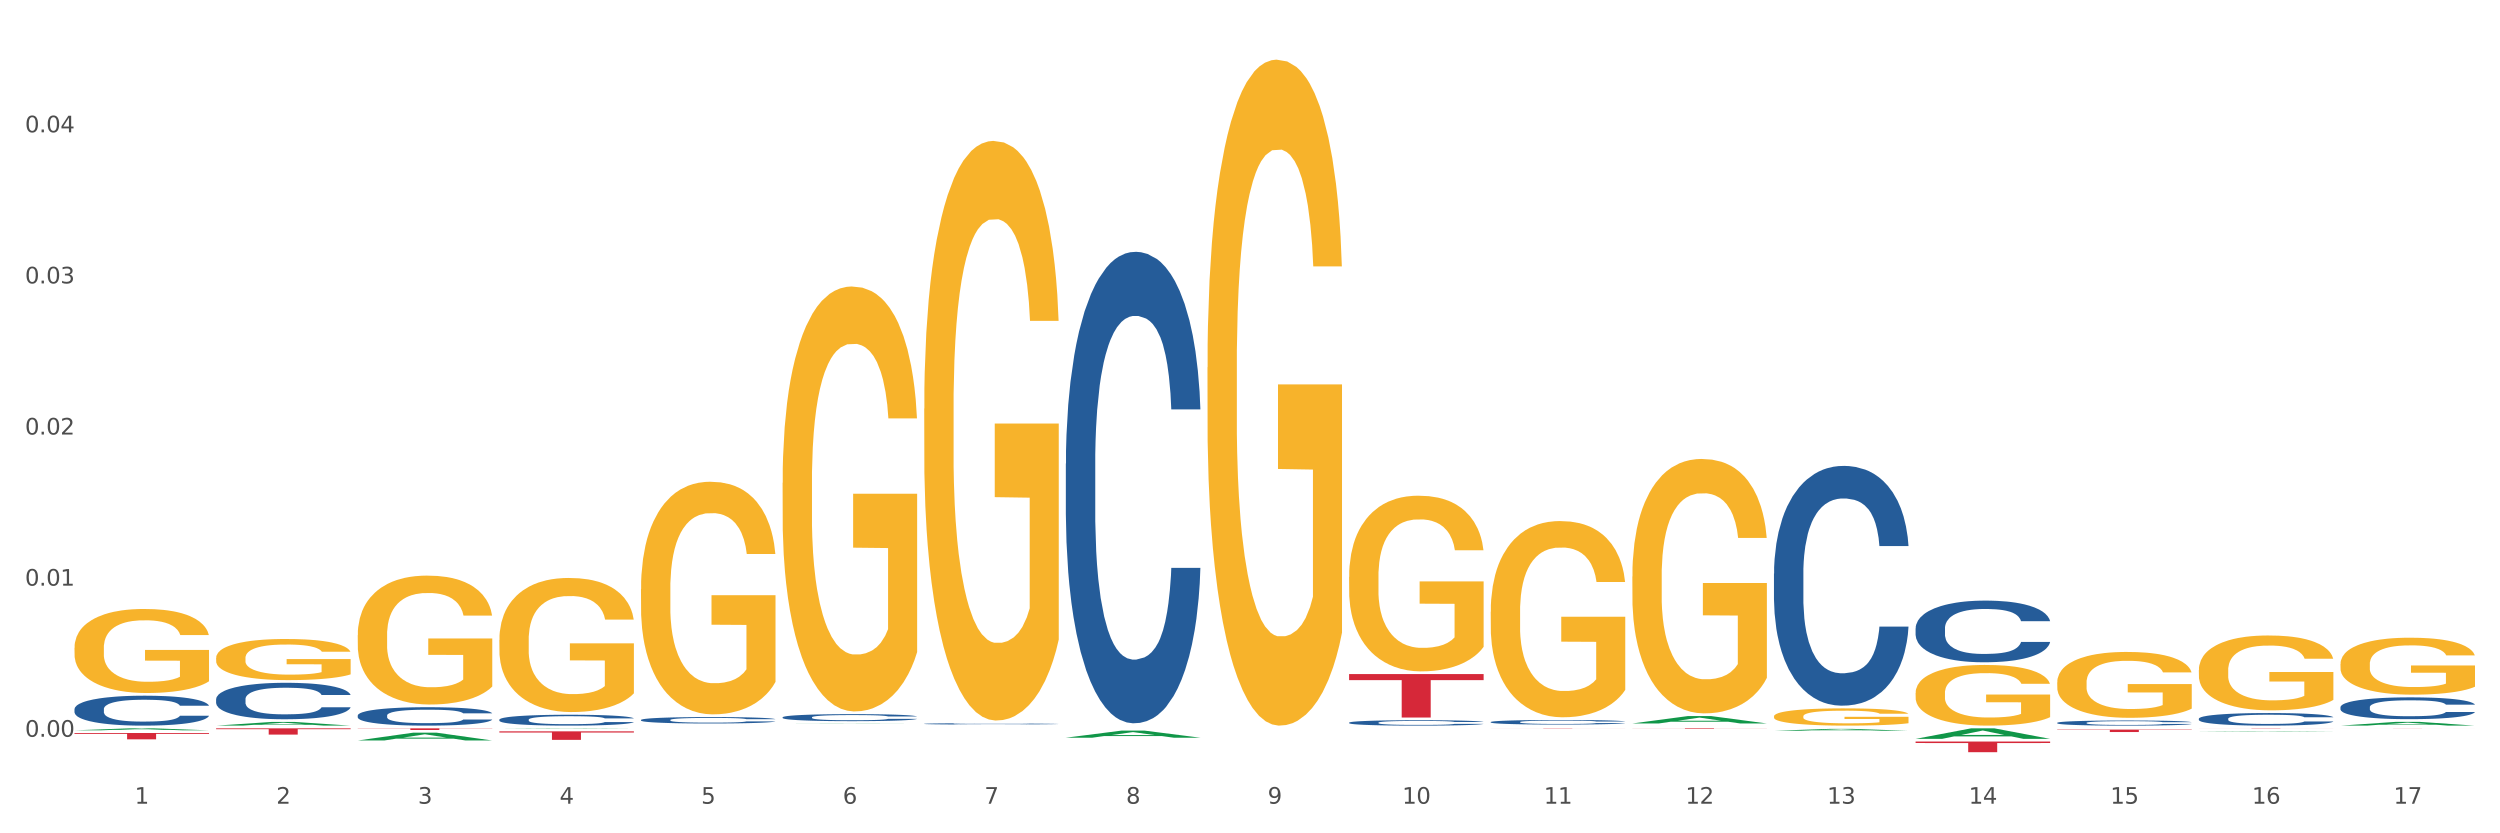 <?xml version="1.0" encoding="utf-8" standalone="no"?>
<!DOCTYPE svg PUBLIC "-//W3C//DTD SVG 1.1//EN"
  "http://www.w3.org/Graphics/SVG/1.1/DTD/svg11.dtd">
<svg xmlns:xlink="http://www.w3.org/1999/xlink" width="1080pt" height="360pt" viewBox="0 0 1080 360" xmlns="http://www.w3.org/2000/svg" version="1.1">
 <rect x="0" y="0" width="1080" height="360" fill="#333333" stroke="none"/>
 <defs>
  <style type="text/css">*{stroke-linejoin: round; stroke-linecap: butt}</style>
 </defs>
 <g id="figure_1">
  <g id="patch_1">
   <path d="M 0 360 
L 1080 360 
L 1080 0 
L 0 0 
z
" style="fill: #ffffff; stroke: #ffffff; stroke-linejoin: miter"/>
  </g>
  <g id="axes_1">
   <g id="matplotlib.axis_1">
    <g id="xtick_1">
     <g id="text_1">
      <!-- 1 -->
      <g style="fill: #4d4d4d" transform="translate(58.182 347.204) scale(0.096 -0.096)">
       <defs>
        <path id="DejaVuSans-31" d="M 794 531 
L 1825 531 
L 1825 4091 
L 703 3866 
L 703 4441 
L 1819 4666 
L 2450 4666 
L 2450 531 
L 3481 531 
L 3481 0 
L 794 0 
L 794 531 
z
" transform="scale(0.016)"/>
       </defs>
       <use xlink:href="#DejaVuSans-31"/>
      </g>
     </g>
    </g>
    <g id="xtick_2">
     <g id="text_2">
      <!-- 2 -->
      <g style="fill: #4d4d4d" transform="translate(119.364 347.204) scale(0.096 -0.096)">
       <defs>
        <path id="DejaVuSans-32" d="M 1228 531 
L 3431 531 
L 3431 0 
L 469 0 
L 469 531 
Q 828 903 1448 1529 
Q 2069 2156 2228 2338 
Q 2531 2678 2651 2914 
Q 2772 3150 2772 3378 
Q 2772 3750 2511 3984 
Q 2250 4219 1831 4219 
Q 1534 4219 1204 4116 
Q 875 4013 500 3803 
L 500 4441 
Q 881 4594 1212 4672 
Q 1544 4750 1819 4750 
Q 2544 4750 2975 4387 
Q 3406 4025 3406 3419 
Q 3406 3131 3298 2873 
Q 3191 2616 2906 2266 
Q 2828 2175 2409 1742 
Q 1991 1309 1228 531 
z
" transform="scale(0.016)"/>
       </defs>
       <use xlink:href="#DejaVuSans-32"/>
      </g>
     </g>
    </g>
    <g id="xtick_3">
     <g id="text_3">
      <!-- 3 -->
      <g style="fill: #4d4d4d" transform="translate(180.545 347.204) scale(0.096 -0.096)">
       <defs>
        <path id="DejaVuSans-33" d="M 2597 2516 
Q 3050 2419 3304 2112 
Q 3559 1806 3559 1356 
Q 3559 666 3084 287 
Q 2609 -91 1734 -91 
Q 1441 -91 1130 -33 
Q 819 25 488 141 
L 488 750 
Q 750 597 1062 519 
Q 1375 441 1716 441 
Q 2309 441 2620 675 
Q 2931 909 2931 1356 
Q 2931 1769 2642 2001 
Q 2353 2234 1838 2234 
L 1294 2234 
L 1294 2753 
L 1863 2753 
Q 2328 2753 2575 2939 
Q 2822 3125 2822 3475 
Q 2822 3834 2567 4026 
Q 2313 4219 1838 4219 
Q 1578 4219 1281 4162 
Q 984 4106 628 3988 
L 628 4550 
Q 988 4650 1302 4700 
Q 1616 4750 1894 4750 
Q 2613 4750 3031 4423 
Q 3450 4097 3450 3541 
Q 3450 3153 3228 2886 
Q 3006 2619 2597 2516 
z
" transform="scale(0.016)"/>
       </defs>
       <use xlink:href="#DejaVuSans-33"/>
      </g>
     </g>
    </g>
    <g id="xtick_4">
     <g id="text_4">
      <!-- 4 -->
      <g style="fill: #4d4d4d" transform="translate(241.726 347.204) scale(0.096 -0.096)">
       <defs>
        <path id="DejaVuSans-34" d="M 2419 4116 
L 825 1625 
L 2419 1625 
L 2419 4116 
z
M 2253 4666 
L 3047 4666 
L 3047 1625 
L 3713 1625 
L 3713 1100 
L 3047 1100 
L 3047 0 
L 2419 0 
L 2419 1100 
L 313 1100 
L 313 1709 
L 2253 4666 
z
" transform="scale(0.016)"/>
       </defs>
       <use xlink:href="#DejaVuSans-34"/>
      </g>
     </g>
    </g>
    <g id="xtick_5">
     <g id="text_5">
      <!-- 5 -->
      <g style="fill: #4d4d4d" transform="translate(302.908 347.204) scale(0.096 -0.096)">
       <defs>
        <path id="DejaVuSans-35" d="M 691 4666 
L 3169 4666 
L 3169 4134 
L 1269 4134 
L 1269 2991 
Q 1406 3038 1543 3061 
Q 1681 3084 1819 3084 
Q 2600 3084 3056 2656 
Q 3513 2228 3513 1497 
Q 3513 744 3044 326 
Q 2575 -91 1722 -91 
Q 1428 -91 1123 -41 
Q 819 9 494 109 
L 494 744 
Q 775 591 1075 516 
Q 1375 441 1709 441 
Q 2250 441 2565 725 
Q 2881 1009 2881 1497 
Q 2881 1984 2565 2268 
Q 2250 2553 1709 2553 
Q 1456 2553 1204 2497 
Q 953 2441 691 2322 
L 691 4666 
z
" transform="scale(0.016)"/>
       </defs>
       <use xlink:href="#DejaVuSans-35"/>
      </g>
     </g>
    </g>
    <g id="xtick_6">
     <g id="text_6">
      <!-- 6 -->
      <g style="fill: #4d4d4d" transform="translate(364.089 347.204) scale(0.096 -0.096)">
       <defs>
        <path id="DejaVuSans-36" d="M 2113 2584 
Q 1688 2584 1439 2293 
Q 1191 2003 1191 1497 
Q 1191 994 1439 701 
Q 1688 409 2113 409 
Q 2538 409 2786 701 
Q 3034 994 3034 1497 
Q 3034 2003 2786 2293 
Q 2538 2584 2113 2584 
z
M 3366 4563 
L 3366 3988 
Q 3128 4100 2886 4159 
Q 2644 4219 2406 4219 
Q 1781 4219 1451 3797 
Q 1122 3375 1075 2522 
Q 1259 2794 1537 2939 
Q 1816 3084 2150 3084 
Q 2853 3084 3261 2657 
Q 3669 2231 3669 1497 
Q 3669 778 3244 343 
Q 2819 -91 2113 -91 
Q 1303 -91 875 529 
Q 447 1150 447 2328 
Q 447 3434 972 4092 
Q 1497 4750 2381 4750 
Q 2619 4750 2861 4703 
Q 3103 4656 3366 4563 
z
" transform="scale(0.016)"/>
       </defs>
       <use xlink:href="#DejaVuSans-36"/>
      </g>
     </g>
    </g>
    <g id="xtick_7">
     <g id="text_7">
      <!-- 7 -->
      <g style="fill: #4d4d4d" transform="translate(425.271 347.204) scale(0.096 -0.096)">
       <defs>
        <path id="DejaVuSans-37" d="M 525 4666 
L 3525 4666 
L 3525 4397 
L 1831 0 
L 1172 0 
L 2766 4134 
L 525 4134 
L 525 4666 
z
" transform="scale(0.016)"/>
       </defs>
       <use xlink:href="#DejaVuSans-37"/>
      </g>
     </g>
    </g>
    <g id="xtick_8">
     <g id="text_8">
      <!-- 8 -->
      <g style="fill: #4d4d4d" transform="translate(486.452 347.204) scale(0.096 -0.096)">
       <defs>
        <path id="DejaVuSans-38" d="M 2034 2216 
Q 1584 2216 1326 1975 
Q 1069 1734 1069 1313 
Q 1069 891 1326 650 
Q 1584 409 2034 409 
Q 2484 409 2743 651 
Q 3003 894 3003 1313 
Q 3003 1734 2745 1975 
Q 2488 2216 2034 2216 
z
M 1403 2484 
Q 997 2584 770 2862 
Q 544 3141 544 3541 
Q 544 4100 942 4425 
Q 1341 4750 2034 4750 
Q 2731 4750 3128 4425 
Q 3525 4100 3525 3541 
Q 3525 3141 3298 2862 
Q 3072 2584 2669 2484 
Q 3125 2378 3379 2068 
Q 3634 1759 3634 1313 
Q 3634 634 3220 271 
Q 2806 -91 2034 -91 
Q 1263 -91 848 271 
Q 434 634 434 1313 
Q 434 1759 690 2068 
Q 947 2378 1403 2484 
z
M 1172 3481 
Q 1172 3119 1398 2916 
Q 1625 2713 2034 2713 
Q 2441 2713 2670 2916 
Q 2900 3119 2900 3481 
Q 2900 3844 2670 4047 
Q 2441 4250 2034 4250 
Q 1625 4250 1398 4047 
Q 1172 3844 1172 3481 
z
" transform="scale(0.016)"/>
       </defs>
       <use xlink:href="#DejaVuSans-38"/>
      </g>
     </g>
    </g>
    <g id="xtick_9">
     <g id="text_9">
      <!-- 9 -->
      <g style="fill: #4d4d4d" transform="translate(547.634 347.204) scale(0.096 -0.096)">
       <defs>
        <path id="DejaVuSans-39" d="M 703 97 
L 703 672 
Q 941 559 1184 500 
Q 1428 441 1663 441 
Q 2288 441 2617 861 
Q 2947 1281 2994 2138 
Q 2813 1869 2534 1725 
Q 2256 1581 1919 1581 
Q 1219 1581 811 2004 
Q 403 2428 403 3163 
Q 403 3881 828 4315 
Q 1253 4750 1959 4750 
Q 2769 4750 3195 4129 
Q 3622 3509 3622 2328 
Q 3622 1225 3098 567 
Q 2575 -91 1691 -91 
Q 1453 -91 1209 -44 
Q 966 3 703 97 
z
M 1959 2075 
Q 2384 2075 2632 2365 
Q 2881 2656 2881 3163 
Q 2881 3666 2632 3958 
Q 2384 4250 1959 4250 
Q 1534 4250 1286 3958 
Q 1038 3666 1038 3163 
Q 1038 2656 1286 2365 
Q 1534 2075 1959 2075 
z
" transform="scale(0.016)"/>
       </defs>
       <use xlink:href="#DejaVuSans-39"/>
      </g>
     </g>
    </g>
    <g id="xtick_10">
     <g id="text_10">
      <!-- 10 -->
      <g style="fill: #4d4d4d" transform="translate(605.761 347.204) scale(0.096 -0.096)">
       <defs>
        <path id="DejaVuSans-30" d="M 2034 4250 
Q 1547 4250 1301 3770 
Q 1056 3291 1056 2328 
Q 1056 1369 1301 889 
Q 1547 409 2034 409 
Q 2525 409 2770 889 
Q 3016 1369 3016 2328 
Q 3016 3291 2770 3770 
Q 2525 4250 2034 4250 
z
M 2034 4750 
Q 2819 4750 3233 4129 
Q 3647 3509 3647 2328 
Q 3647 1150 3233 529 
Q 2819 -91 2034 -91 
Q 1250 -91 836 529 
Q 422 1150 422 2328 
Q 422 3509 836 4129 
Q 1250 4750 2034 4750 
z
" transform="scale(0.016)"/>
       </defs>
       <use xlink:href="#DejaVuSans-31"/>
       <use xlink:href="#DejaVuSans-30" transform="translate(63.623 0)"/>
      </g>
     </g>
    </g>
    <g id="xtick_11">
     <g id="text_11">
      <!-- 11 -->
      <g style="fill: #4d4d4d" transform="translate(666.942 347.204) scale(0.096 -0.096)">
       <use xlink:href="#DejaVuSans-31"/>
       <use xlink:href="#DejaVuSans-31" transform="translate(63.623 0)"/>
      </g>
     </g>
    </g>
    <g id="xtick_12">
     <g id="text_12">
      <!-- 12 -->
      <g style="fill: #4d4d4d" transform="translate(728.124 347.204) scale(0.096 -0.096)">
       <use xlink:href="#DejaVuSans-31"/>
       <use xlink:href="#DejaVuSans-32" transform="translate(63.623 0)"/>
      </g>
     </g>
    </g>
    <g id="xtick_13">
     <g id="text_13">
      <!-- 13 -->
      <g style="fill: #4d4d4d" transform="translate(789.305 347.204) scale(0.096 -0.096)">
       <use xlink:href="#DejaVuSans-31"/>
       <use xlink:href="#DejaVuSans-33" transform="translate(63.623 0)"/>
      </g>
     </g>
    </g>
    <g id="xtick_14">
     <g id="text_14">
      <!-- 14 -->
      <g style="fill: #4d4d4d" transform="translate(850.487 347.204) scale(0.096 -0.096)">
       <use xlink:href="#DejaVuSans-31"/>
       <use xlink:href="#DejaVuSans-34" transform="translate(63.623 0)"/>
      </g>
     </g>
    </g>
    <g id="xtick_15">
     <g id="text_15">
      <!-- 15 -->
      <g style="fill: #4d4d4d" transform="translate(911.668 347.204) scale(0.096 -0.096)">
       <use xlink:href="#DejaVuSans-31"/>
       <use xlink:href="#DejaVuSans-35" transform="translate(63.623 0)"/>
      </g>
     </g>
    </g>
    <g id="xtick_16">
     <g id="text_16">
      <!-- 16 -->
      <g style="fill: #4d4d4d" transform="translate(972.849 347.204) scale(0.096 -0.096)">
       <use xlink:href="#DejaVuSans-31"/>
       <use xlink:href="#DejaVuSans-36" transform="translate(63.623 0)"/>
      </g>
     </g>
    </g>
    <g id="xtick_17">
     <g id="text_17">
      <!-- 17 -->
      <g style="fill: #4d4d4d" transform="translate(1034.031 347.204) scale(0.096 -0.096)">
       <use xlink:href="#DejaVuSans-31"/>
       <use xlink:href="#DejaVuSans-37" transform="translate(63.623 0)"/>
      </g>
     </g>
    </g>
    <g id="xtick_18"/>
    <g id="xtick_19"/>
    <g id="xtick_20"/>
    <g id="xtick_21"/>
    <g id="xtick_22"/>
    <g id="xtick_23"/>
    <g id="xtick_24"/>
    <g id="xtick_25"/>
    <g id="xtick_26"/>
    <g id="xtick_27"/>
    <g id="xtick_28"/>
    <g id="xtick_29"/>
    <g id="xtick_30"/>
    <g id="xtick_31"/>
    <g id="xtick_32"/>
    <g id="xtick_33"/>
   </g>
   <g id="matplotlib.axis_2">
    <g id="ytick_1">
     <g id="text_18">
      <!-- 0.00 -->
      <g style="fill: #4d4d4d" transform="translate(10.8 318.276) scale(0.096 -0.096)">
       <defs>
        <path id="DejaVuSans-2e" d="M 684 794 
L 1344 794 
L 1344 0 
L 684 0 
L 684 794 
z
" transform="scale(0.016)"/>
       </defs>
       <use xlink:href="#DejaVuSans-30"/>
       <use xlink:href="#DejaVuSans-2e" transform="translate(63.623 0)"/>
       <use xlink:href="#DejaVuSans-30" transform="translate(95.41 0)"/>
       <use xlink:href="#DejaVuSans-30" transform="translate(159.033 0)"/>
      </g>
     </g>
    </g>
    <g id="ytick_2">
     <g id="text_19">
      <!-- 0.01 -->
      <g style="fill: #4d4d4d" transform="translate(10.8 252.998) scale(0.096 -0.096)">
       <use xlink:href="#DejaVuSans-30"/>
       <use xlink:href="#DejaVuSans-2e" transform="translate(63.623 0)"/>
       <use xlink:href="#DejaVuSans-30" transform="translate(95.41 0)"/>
       <use xlink:href="#DejaVuSans-31" transform="translate(159.033 0)"/>
      </g>
     </g>
    </g>
    <g id="ytick_3">
     <g id="text_20">
      <!-- 0.02 -->
      <g style="fill: #4d4d4d" transform="translate(10.8 187.72) scale(0.096 -0.096)">
       <use xlink:href="#DejaVuSans-30"/>
       <use xlink:href="#DejaVuSans-2e" transform="translate(63.623 0)"/>
       <use xlink:href="#DejaVuSans-30" transform="translate(95.41 0)"/>
       <use xlink:href="#DejaVuSans-32" transform="translate(159.033 0)"/>
      </g>
     </g>
    </g>
    <g id="ytick_4">
     <g id="text_21">
      <!-- 0.03 -->
      <g style="fill: #4d4d4d" transform="translate(10.8 122.441) scale(0.096 -0.096)">
       <use xlink:href="#DejaVuSans-30"/>
       <use xlink:href="#DejaVuSans-2e" transform="translate(63.623 0)"/>
       <use xlink:href="#DejaVuSans-30" transform="translate(95.41 0)"/>
       <use xlink:href="#DejaVuSans-33" transform="translate(159.033 0)"/>
      </g>
     </g>
    </g>
    <g id="ytick_5">
     <g id="text_22">
      <!-- 0.04 -->
      <g style="fill: #4d4d4d" transform="translate(10.8 57.163) scale(0.096 -0.096)">
       <use xlink:href="#DejaVuSans-30"/>
       <use xlink:href="#DejaVuSans-2e" transform="translate(63.623 0)"/>
       <use xlink:href="#DejaVuSans-30" transform="translate(95.41 0)"/>
       <use xlink:href="#DejaVuSans-34" transform="translate(159.033 0)"/>
      </g>
     </g>
    </g>
    <g id="ytick_6"/>
    <g id="ytick_7"/>
    <g id="ytick_8"/>
    <g id="ytick_9"/>
    <g id="ytick_10"/>
   </g>
   <g id="PolyCollection_1">
    <path d="M 32.175 315.502 
L 32.235 315.501 
L 56.203 314.63 
L 66.15 314.629 
L 90.297 315.504 
L 78.793 315.504 
L 73.58 315.3 
L 48.833 315.3 
L 48.653 315.303 
L 43.62 315.504 
L 32.175 315.504 
L 32.175 315.502 
L 51.949 315.179 
L 70.464 315.178 
L 61.296 314.816 
L 61.176 314.814 
L 61.056 314.816 
L 51.889 315.178 
L 51.949 315.179 
L 32.175 315.502 
z
" clip-path="url(#p2de39fb6fa)" style="fill: #109648"/>
    <path d="M 93.356 313.471 
L 93.416 313.469 
L 117.384 311.876 
L 127.331 311.875 
L 151.479 313.474 
L 139.974 313.474 
L 134.761 313.101 
L 110.014 313.101 
L 109.834 313.107 
L 104.801 313.474 
L 93.356 313.474 
L 93.356 313.471 
L 113.13 312.879 
L 131.645 312.878 
L 122.478 312.215 
L 122.358 312.212 
L 122.238 312.217 
L 113.07 312.878 
L 113.13 312.879 
L 93.356 313.471 
z
" clip-path="url(#p2de39fb6fa)" style="fill: #109648"/>
    <path d="M 949.896 316.098 
L 949.956 316.098 
L 973.924 315.897 
L 983.871 315.896 
L 1008.019 316.098 
L 996.514 316.098 
L 991.301 316.051 
L 966.554 316.051 
L 966.374 316.052 
L 961.341 316.098 
L 949.896 316.098 
L 949.896 316.098 
L 969.67 316.023 
L 988.185 316.023 
L 979.017 315.939 
L 978.897 315.939 
L 978.778 315.94 
L 969.61 316.023 
L 969.67 316.023 
L 949.896 316.098 
z
" clip-path="url(#p2de39fb6fa)" style="fill: #109648"/>
    <path d="M 827.533 319.186 
L 827.593 319.182 
L 851.561 314.633 
L 861.508 314.629 
L 885.656 319.195 
L 874.151 319.195 
L 868.938 318.132 
L 844.191 318.132 
L 844.011 318.149 
L 838.978 319.195 
L 827.533 319.195 
L 827.533 319.186 
L 847.307 317.497 
L 865.822 317.493 
L 856.654 315.602 
L 856.535 315.594 
L 856.415 315.607 
L 847.247 317.493 
L 847.307 317.497 
L 827.533 319.186 
z
" clip-path="url(#p2de39fb6fa)" style="fill: #109648"/>
    <path d="M 766.352 315.683 
L 766.412 315.682 
L 790.38 314.876 
L 800.327 314.875 
L 824.474 315.684 
L 812.97 315.684 
L 807.757 315.496 
L 783.01 315.496 
L 782.83 315.499 
L 777.797 315.684 
L 766.352 315.684 
L 766.352 315.683 
L 786.126 315.383 
L 804.641 315.383 
L 795.473 315.048 
L 795.353 315.046 
L 795.233 315.049 
L 786.066 315.383 
L 786.126 315.383 
L 766.352 315.683 
z
" clip-path="url(#p2de39fb6fa)" style="fill: #109648"/>
    <path d="M 460.445 318.683 
L 460.505 318.681 
L 484.473 315.626 
L 494.42 315.623 
L 518.567 318.689 
L 507.063 318.689 
L 501.85 317.975 
L 477.103 317.975 
L 476.923 317.987 
L 471.89 318.689 
L 460.445 318.689 
L 460.445 318.683 
L 480.218 317.549 
L 498.734 317.546 
L 489.566 316.277 
L 489.446 316.271 
L 489.326 316.28 
L 480.159 317.546 
L 480.218 317.549 
L 460.445 318.683 
z
" clip-path="url(#p2de39fb6fa)" style="fill: #109648"/>
    <path d="M 705.171 312.532 
L 705.23 312.529 
L 729.198 309.339 
L 739.145 309.336 
L 763.293 312.538 
L 751.788 312.538 
L 746.575 311.792 
L 721.828 311.792 
L 721.649 311.804 
L 716.615 312.538 
L 705.171 312.538 
L 705.171 312.532 
L 724.944 311.347 
L 743.459 311.344 
L 734.292 310.018 
L 734.172 310.012 
L 734.052 310.021 
L 724.884 311.344 
L 724.944 311.347 
L 705.171 312.532 
z
" clip-path="url(#p2de39fb6fa)" style="fill: #109648"/>
    <path d="M 827.533 299.374 
L 827.602 299.35 
L 827.602 298.489 
L 827.739 297.747 
L 828.425 295.951 
L 829.455 294.467 
L 830.21 293.677 
L 830.964 293.031 
L 831.857 292.385 
L 832.954 291.714 
L 834.945 290.733 
L 836.18 290.23 
L 837.689 289.704 
L 840.434 288.938 
L 842.424 288.507 
L 844.483 288.148 
L 847.845 287.717 
L 850.041 287.525 
L 852.374 287.382 
L 855.188 287.286 
L 857.315 287.262 
L 861.981 287.334 
L 865.961 287.549 
L 867.883 287.717 
L 870.353 288.004 
L 871.657 288.196 
L 873.784 288.579 
L 875.98 289.081 
L 877.49 289.512 
L 879.754 290.326 
L 881.47 291.14 
L 883.048 292.145 
L 883.872 292.839 
L 884.489 293.486 
L 885.038 294.228 
L 885.587 295.401 
L 873.235 295.401 
L 872.755 294.563 
L 872 293.773 
L 870.902 293.007 
L 869.941 292.528 
L 868.295 291.93 
L 866.785 291.547 
L 865.207 291.26 
L 863.285 291.02 
L 861.775 290.901 
L 859.648 290.805 
L 855.462 290.829 
L 852.649 291.02 
L 850.727 291.26 
L 849.492 291.475 
L 848.394 291.714 
L 847.159 292.05 
L 845.718 292.552 
L 844.689 293.007 
L 843.659 293.582 
L 842.836 294.156 
L 842.081 294.826 
L 841.464 295.544 
L 840.983 296.286 
L 840.571 297.196 
L 840.228 298.704 
L 840.228 301.984 
L 840.366 302.726 
L 840.709 303.707 
L 841.12 304.449 
L 841.807 305.335 
L 842.424 305.933 
L 843.591 306.795 
L 844.895 307.513 
L 845.924 307.968 
L 846.953 308.351 
L 848.737 308.878 
L 850.727 309.309 
L 852.443 309.572 
L 854.776 309.811 
L 856.354 309.907 
L 857.727 309.955 
L 861.089 309.955 
L 863.491 309.883 
L 866.167 309.715 
L 868.226 309.5 
L 869.941 309.237 
L 871.863 308.806 
L 873.098 308.399 
L 873.098 303.396 
L 858.001 303.372 
L 858.001 300.045 
L 885.656 300.045 
L 885.656 309.811 
L 884.489 310.314 
L 883.185 310.769 
L 881.813 311.176 
L 879.754 311.678 
L 877.284 312.157 
L 875.088 312.492 
L 872.755 312.779 
L 870.01 313.043 
L 866.442 313.282 
L 864.246 313.378 
L 861.501 313.45 
L 858.276 313.474 
L 855.462 313.426 
L 852.717 313.306 
L 849.835 313.091 
L 847.022 312.779 
L 844.895 312.468 
L 842.767 312.085 
L 840.503 311.583 
L 838.719 311.104 
L 837.346 310.673 
L 835.837 310.122 
L 834.19 309.404 
L 832.954 308.758 
L 831.857 308.088 
L 830.69 307.226 
L 829.867 306.484 
L 829.043 305.55 
L 828.563 304.856 
L 828.014 303.779 
L 827.602 302.271 
L 827.533 299.374 
z
" clip-path="url(#p2de39fb6fa)" style="fill: #f7b32b"/>
    <path d="M 888.715 294.789 
L 888.783 294.763 
L 888.783 293.827 
L 888.921 293.022 
L 889.607 291.072 
L 890.636 289.461 
L 891.391 288.603 
L 892.146 287.901 
L 893.038 287.2 
L 894.136 286.472 
L 896.126 285.406 
L 897.361 284.861 
L 898.871 284.289 
L 901.616 283.457 
L 903.606 282.989 
L 905.664 282.599 
L 909.027 282.132 
L 911.223 281.924 
L 913.556 281.768 
L 916.369 281.664 
L 918.497 281.638 
L 923.163 281.716 
L 927.143 281.95 
L 929.064 282.132 
L 931.535 282.444 
L 932.838 282.651 
L 934.966 283.067 
L 937.162 283.613 
L 938.671 284.081 
L 940.936 284.965 
L 942.651 285.848 
L 944.23 286.94 
L 945.053 287.694 
L 945.671 288.395 
L 946.22 289.201 
L 946.769 290.475 
L 934.417 290.475 
L 933.936 289.565 
L 933.182 288.707 
L 932.084 287.875 
L 931.123 287.356 
L 929.476 286.706 
L 927.966 286.29 
L 926.388 285.978 
L 924.467 285.718 
L 922.957 285.588 
L 920.83 285.484 
L 916.644 285.51 
L 913.83 285.718 
L 911.909 285.978 
L 910.674 286.212 
L 909.576 286.472 
L 908.341 286.836 
L 906.899 287.382 
L 905.87 287.875 
L 904.841 288.499 
L 904.017 289.123 
L 903.263 289.851 
L 902.645 290.63 
L 902.165 291.436 
L 901.753 292.424 
L 901.41 294.061 
L 901.41 297.622 
L 901.547 298.427 
L 901.89 299.493 
L 902.302 300.299 
L 902.988 301.26 
L 903.606 301.91 
L 904.772 302.846 
L 906.076 303.626 
L 907.105 304.119 
L 908.135 304.535 
L 909.919 305.107 
L 911.909 305.575 
L 913.624 305.861 
L 915.958 306.121 
L 917.536 306.225 
L 918.908 306.277 
L 922.271 306.277 
L 924.672 306.199 
L 927.349 306.017 
L 929.407 305.783 
L 931.123 305.497 
L 933.044 305.029 
L 934.279 304.587 
L 934.279 299.155 
L 919.183 299.129 
L 919.183 295.517 
L 946.837 295.517 
L 946.837 306.121 
L 945.671 306.666 
L 944.367 307.16 
L 942.994 307.602 
L 940.936 308.148 
L 938.465 308.668 
L 936.269 309.031 
L 933.936 309.343 
L 931.191 309.629 
L 927.623 309.889 
L 925.427 309.993 
L 922.682 310.071 
L 919.457 310.097 
L 916.644 310.045 
L 913.899 309.915 
L 911.017 309.681 
L 908.203 309.343 
L 906.076 309.005 
L 903.949 308.59 
L 901.684 308.044 
L 899.9 307.524 
L 898.528 307.056 
L 897.018 306.458 
L 895.371 305.679 
L 894.136 304.977 
L 893.038 304.249 
L 891.871 303.314 
L 891.048 302.508 
L 890.224 301.494 
L 889.744 300.741 
L 889.195 299.571 
L 888.783 297.934 
L 888.715 294.789 
z
" clip-path="url(#p2de39fb6fa)" style="fill: #f7b32b"/>
    <path d="M 32.175 279.854 
L 32.244 279.821 
L 32.244 278.628 
L 32.381 277.6 
L 33.067 275.113 
L 34.096 273.057 
L 34.851 271.963 
L 35.606 271.068 
L 36.498 270.172 
L 37.596 269.244 
L 39.586 267.885 
L 40.821 267.188 
L 42.331 266.459 
L 45.076 265.398 
L 47.066 264.801 
L 49.124 264.304 
L 52.487 263.707 
L 54.683 263.442 
L 57.016 263.243 
L 59.829 263.11 
L 61.957 263.077 
L 66.623 263.176 
L 70.603 263.475 
L 72.524 263.707 
L 74.995 264.105 
L 76.299 264.37 
L 78.426 264.901 
L 80.622 265.597 
L 82.131 266.194 
L 84.396 267.321 
L 86.111 268.448 
L 87.69 269.841 
L 88.513 270.802 
L 89.131 271.698 
L 89.68 272.726 
L 90.229 274.35 
L 77.877 274.35 
L 77.397 273.19 
L 76.642 272.096 
L 75.544 271.035 
L 74.583 270.371 
L 72.936 269.543 
L 71.426 269.012 
L 69.848 268.614 
L 67.927 268.283 
L 66.417 268.117 
L 64.29 267.984 
L 60.104 268.017 
L 57.29 268.283 
L 55.369 268.614 
L 54.134 268.913 
L 53.036 269.244 
L 51.801 269.708 
L 50.36 270.405 
L 49.33 271.035 
L 48.301 271.83 
L 47.478 272.626 
L 46.723 273.554 
L 46.105 274.549 
L 45.625 275.577 
L 45.213 276.837 
L 44.87 278.926 
L 44.87 283.468 
L 45.007 284.496 
L 45.35 285.856 
L 45.762 286.884 
L 46.448 288.11 
L 47.066 288.939 
L 48.232 290.133 
L 49.536 291.128 
L 50.566 291.758 
L 51.595 292.288 
L 53.379 293.018 
L 55.369 293.614 
L 57.085 293.979 
L 59.418 294.311 
L 60.996 294.443 
L 62.368 294.51 
L 65.731 294.51 
L 68.133 294.41 
L 70.809 294.178 
L 72.868 293.88 
L 74.583 293.515 
L 76.504 292.918 
L 77.74 292.354 
L 77.74 285.425 
L 62.643 285.392 
L 62.643 280.783 
L 90.297 280.783 
L 90.297 294.311 
L 89.131 295.007 
L 87.827 295.637 
L 86.455 296.201 
L 84.396 296.897 
L 81.926 297.56 
L 79.73 298.024 
L 77.397 298.422 
L 74.652 298.787 
L 71.083 299.118 
L 68.887 299.251 
L 66.143 299.351 
L 62.917 299.384 
L 60.104 299.317 
L 57.359 299.152 
L 54.477 298.853 
L 51.663 298.422 
L 49.536 297.991 
L 47.409 297.461 
L 45.144 296.764 
L 43.36 296.101 
L 41.988 295.504 
L 40.478 294.742 
L 38.831 293.747 
L 37.596 292.852 
L 36.498 291.923 
L 35.332 290.73 
L 34.508 289.702 
L 33.685 288.409 
L 33.204 287.447 
L 32.655 285.955 
L 32.244 283.866 
L 32.175 279.854 
z
" clip-path="url(#p2de39fb6fa)" style="fill: #f7b32b"/>
    <path d="M 93.356 284.255 
L 93.425 284.239 
L 93.425 283.655 
L 93.562 283.152 
L 94.248 281.935 
L 95.278 280.929 
L 96.033 280.393 
L 96.787 279.955 
L 97.68 279.517 
L 98.778 279.063 
L 100.768 278.397 
L 102.003 278.056 
L 103.512 277.7 
L 106.257 277.18 
L 108.247 276.888 
L 110.306 276.645 
L 113.668 276.353 
L 115.864 276.223 
L 118.197 276.126 
L 121.011 276.061 
L 123.138 276.044 
L 127.804 276.093 
L 131.784 276.239 
L 133.706 276.353 
L 136.176 276.547 
L 137.48 276.677 
L 139.607 276.937 
L 141.803 277.278 
L 143.313 277.57 
L 145.577 278.121 
L 147.293 278.673 
L 148.871 279.355 
L 149.695 279.825 
L 150.312 280.263 
L 150.861 280.766 
L 151.41 281.561 
L 139.058 281.561 
L 138.578 280.994 
L 137.823 280.458 
L 136.725 279.939 
L 135.764 279.614 
L 134.118 279.209 
L 132.608 278.949 
L 131.03 278.754 
L 129.108 278.592 
L 127.599 278.511 
L 125.471 278.446 
L 121.285 278.462 
L 118.472 278.592 
L 116.55 278.754 
L 115.315 278.9 
L 114.217 279.063 
L 112.982 279.29 
L 111.541 279.63 
L 110.512 279.939 
L 109.482 280.328 
L 108.659 280.718 
L 107.904 281.172 
L 107.287 281.659 
L 106.806 282.162 
L 106.394 282.778 
L 106.051 283.801 
L 106.051 286.024 
L 106.189 286.527 
L 106.532 287.192 
L 106.943 287.695 
L 107.63 288.296 
L 108.247 288.701 
L 109.414 289.285 
L 110.718 289.772 
L 111.747 290.08 
L 112.776 290.34 
L 114.56 290.697 
L 116.55 290.989 
L 118.266 291.168 
L 120.599 291.33 
L 122.177 291.395 
L 123.55 291.427 
L 126.912 291.427 
L 129.314 291.379 
L 131.99 291.265 
L 134.049 291.119 
L 135.764 290.94 
L 137.686 290.648 
L 138.921 290.373 
L 138.921 286.981 
L 123.824 286.965 
L 123.824 284.709 
L 151.479 284.709 
L 151.479 291.33 
L 150.312 291.671 
L 149.008 291.979 
L 147.636 292.255 
L 145.577 292.596 
L 143.107 292.92 
L 140.911 293.147 
L 138.578 293.342 
L 135.833 293.52 
L 132.265 293.683 
L 130.069 293.748 
L 127.324 293.796 
L 124.099 293.813 
L 121.285 293.78 
L 118.54 293.699 
L 115.658 293.553 
L 112.845 293.342 
L 110.718 293.131 
L 108.59 292.871 
L 106.326 292.531 
L 104.542 292.206 
L 103.169 291.914 
L 101.66 291.541 
L 100.013 291.054 
L 98.778 290.616 
L 97.68 290.162 
L 96.513 289.577 
L 95.69 289.074 
L 94.866 288.442 
L 94.386 287.971 
L 93.837 287.241 
L 93.425 286.218 
L 93.356 284.255 
z
" clip-path="url(#p2de39fb6fa)" style="fill: #f7b32b"/>
    <path d="M 1011.078 305.49 
L 1011.146 305.482 
L 1011.146 305.241 
L 1011.352 304.914 
L 1012.108 304.311 
L 1013.07 303.855 
L 1014.719 303.322 
L 1015.612 303.098 
L 1016.78 302.848 
L 1019.185 302.444 
L 1021.933 302.1 
L 1023.856 301.911 
L 1025.299 301.79 
L 1028.528 301.575 
L 1030.383 301.48 
L 1032.307 301.403 
L 1033.956 301.351 
L 1036.704 301.291 
L 1038.902 301.265 
L 1041.444 301.257 
L 1043.574 301.265 
L 1046.391 301.3 
L 1050.513 301.403 
L 1052.093 301.463 
L 1054.223 301.566 
L 1056.421 301.704 
L 1058.208 301.842 
L 1060.269 302.04 
L 1062.398 302.298 
L 1064.46 302.625 
L 1065.902 302.926 
L 1067.07 303.244 
L 1068.101 303.632 
L 1068.856 304.053 
L 1069.2 304.406 
L 1056.627 304.406 
L 1056.284 304.088 
L 1055.597 303.743 
L 1054.91 303.511 
L 1054.154 303.322 
L 1052.986 303.107 
L 1051.956 302.969 
L 1050.238 302.805 
L 1048.658 302.702 
L 1047.353 302.642 
L 1045.772 302.59 
L 1042.406 302.539 
L 1040.001 302.539 
L 1038.49 302.556 
L 1036.635 302.599 
L 1035.055 302.659 
L 1033.2 302.762 
L 1031.757 302.874 
L 1030.314 303.021 
L 1029.49 303.124 
L 1028.253 303.313 
L 1027.429 303.468 
L 1026.33 303.735 
L 1025.711 303.924 
L 1024.612 304.415 
L 1024.131 304.776 
L 1023.925 305.026 
L 1023.788 305.301 
L 1023.788 306.643 
L 1024.2 307.246 
L 1024.543 307.504 
L 1025.093 307.796 
L 1026.124 308.175 
L 1027.635 308.545 
L 1029.215 308.812 
L 1030.52 308.975 
L 1031.757 309.096 
L 1032.994 309.19 
L 1034.505 309.276 
L 1035.742 309.328 
L 1037.597 309.38 
L 1039.795 309.406 
L 1041.513 309.406 
L 1045.017 309.362 
L 1046.597 309.319 
L 1048.108 309.259 
L 1049.757 309.165 
L 1051.063 309.061 
L 1051.818 308.984 
L 1053.055 308.82 
L 1054.017 308.648 
L 1054.841 308.45 
L 1055.391 308.278 
L 1056.009 308.02 
L 1056.49 307.728 
L 1056.627 307.573 
L 1069.2 307.573 
L 1068.925 307.882 
L 1068.444 308.184 
L 1067.482 308.588 
L 1066.727 308.82 
L 1065.559 309.104 
L 1064.322 309.345 
L 1062.605 309.612 
L 1061.024 309.81 
L 1059.376 309.982 
L 1057.589 310.137 
L 1054.36 310.352 
L 1053.192 310.412 
L 1050.719 310.516 
L 1048.795 310.576 
L 1045.979 310.636 
L 1043.093 310.67 
L 1040.07 310.679 
L 1037.391 310.662 
L 1034.437 310.61 
L 1032.582 310.559 
L 1030.52 310.481 
L 1028.116 310.361 
L 1025.849 310.214 
L 1023.719 310.042 
L 1021.727 309.844 
L 1019.872 309.621 
L 1017.467 309.251 
L 1015.681 308.889 
L 1014.375 308.554 
L 1013.482 308.27 
L 1012.589 307.908 
L 1012.108 307.659 
L 1011.352 307.056 
L 1011.078 306.497 
L 1011.078 305.49 
z
" clip-path="url(#p2de39fb6fa)" style="fill: #255c99"/>
    <path d="M 32.175 306.351 
L 32.244 306.339 
L 32.244 306.008 
L 32.45 305.559 
L 33.206 304.733 
L 34.167 304.107 
L 35.816 303.374 
L 36.709 303.067 
L 37.877 302.724 
L 40.282 302.169 
L 43.03 301.697 
L 44.954 301.437 
L 46.396 301.272 
L 49.625 300.976 
L 51.48 300.846 
L 53.404 300.74 
L 55.053 300.669 
L 57.801 300.586 
L 60 300.551 
L 62.542 300.539 
L 64.671 300.551 
L 67.488 300.598 
L 71.61 300.74 
L 73.19 300.823 
L 75.32 300.964 
L 77.519 301.153 
L 79.305 301.342 
L 81.366 301.614 
L 83.496 301.969 
L 85.557 302.417 
L 87 302.831 
L 88.168 303.268 
L 89.198 303.799 
L 89.954 304.378 
L 90.297 304.863 
L 77.725 304.863 
L 77.381 304.425 
L 76.694 303.953 
L 76.007 303.634 
L 75.251 303.374 
L 74.084 303.079 
L 73.053 302.89 
L 71.335 302.665 
L 69.755 302.524 
L 68.45 302.441 
L 66.87 302.37 
L 63.503 302.299 
L 61.099 302.299 
L 59.587 302.323 
L 57.732 302.382 
L 56.152 302.465 
L 54.297 302.606 
L 52.854 302.76 
L 51.412 302.961 
L 50.587 303.102 
L 49.351 303.362 
L 48.526 303.575 
L 47.427 303.941 
L 46.809 304.201 
L 45.709 304.874 
L 45.228 305.37 
L 45.022 305.713 
L 44.885 306.091 
L 44.885 307.934 
L 45.297 308.761 
L 45.641 309.115 
L 46.19 309.517 
L 47.221 310.036 
L 48.732 310.544 
L 50.312 310.91 
L 51.618 311.135 
L 52.854 311.3 
L 54.091 311.43 
L 55.603 311.548 
L 56.839 311.619 
L 58.694 311.69 
L 60.893 311.725 
L 62.61 311.725 
L 66.114 311.666 
L 67.694 311.607 
L 69.206 311.525 
L 70.855 311.395 
L 72.16 311.253 
L 72.916 311.147 
L 74.152 310.922 
L 75.114 310.686 
L 75.939 310.414 
L 76.488 310.178 
L 77.106 309.824 
L 77.587 309.422 
L 77.725 309.209 
L 90.297 309.209 
L 90.023 309.635 
L 89.542 310.048 
L 88.58 310.603 
L 87.824 310.922 
L 86.656 311.312 
L 85.419 311.643 
L 83.702 312.009 
L 82.122 312.281 
L 80.473 312.517 
L 78.687 312.729 
L 75.458 313.025 
L 74.29 313.107 
L 71.816 313.249 
L 69.893 313.332 
L 67.076 313.415 
L 64.19 313.462 
L 61.167 313.474 
L 58.488 313.45 
L 55.534 313.379 
L 53.679 313.308 
L 51.618 313.202 
L 49.213 313.037 
L 46.946 312.836 
L 44.816 312.6 
L 42.824 312.328 
L 40.969 312.021 
L 38.564 311.513 
L 36.778 311.017 
L 35.473 310.556 
L 34.58 310.166 
L 33.686 309.67 
L 33.206 309.328 
L 32.45 308.501 
L 32.175 307.733 
L 32.175 306.351 
z
" clip-path="url(#p2de39fb6fa)" style="fill: #255c99"/>
    <path d="M 93.356 302.045 
L 93.425 302.031 
L 93.425 301.628 
L 93.631 301.081 
L 94.387 300.075 
L 95.349 299.312 
L 96.998 298.42 
L 97.891 298.046 
L 99.059 297.629 
L 101.463 296.953 
L 104.211 296.378 
L 106.135 296.061 
L 107.578 295.86 
L 110.807 295.5 
L 112.662 295.342 
L 114.585 295.213 
L 116.234 295.126 
L 118.982 295.026 
L 121.181 294.982 
L 123.723 294.968 
L 125.853 294.982 
L 128.67 295.04 
L 132.792 295.213 
L 134.372 295.313 
L 136.502 295.486 
L 138.7 295.716 
L 140.486 295.946 
L 142.547 296.277 
L 144.677 296.709 
L 146.738 297.255 
L 148.181 297.759 
L 149.349 298.291 
L 150.38 298.938 
L 151.135 299.643 
L 151.479 300.233 
L 138.906 300.233 
L 138.563 299.701 
L 137.876 299.125 
L 137.189 298.737 
L 136.433 298.42 
L 135.265 298.061 
L 134.234 297.831 
L 132.517 297.557 
L 130.937 297.385 
L 129.631 297.284 
L 128.051 297.198 
L 124.685 297.111 
L 122.28 297.111 
L 120.769 297.14 
L 118.914 297.212 
L 117.334 297.313 
L 115.479 297.485 
L 114.036 297.672 
L 112.593 297.917 
L 111.769 298.089 
L 110.532 298.406 
L 109.708 298.665 
L 108.608 299.111 
L 107.99 299.427 
L 106.891 300.247 
L 106.41 300.851 
L 106.204 301.268 
L 106.066 301.729 
L 106.066 303.973 
L 106.479 304.98 
L 106.822 305.411 
L 107.372 305.9 
L 108.402 306.533 
L 109.914 307.152 
L 111.494 307.598 
L 112.799 307.871 
L 114.036 308.072 
L 115.273 308.231 
L 116.784 308.374 
L 118.021 308.461 
L 119.876 308.547 
L 122.074 308.59 
L 123.792 308.59 
L 127.295 308.518 
L 128.876 308.446 
L 130.387 308.346 
L 132.036 308.187 
L 133.341 308.015 
L 134.097 307.885 
L 135.334 307.612 
L 136.296 307.324 
L 137.12 306.993 
L 137.67 306.706 
L 138.288 306.274 
L 138.769 305.785 
L 138.906 305.526 
L 151.479 305.526 
L 151.204 306.044 
L 150.723 306.548 
L 149.761 307.224 
L 149.005 307.612 
L 147.838 308.087 
L 146.601 308.489 
L 144.883 308.935 
L 143.303 309.266 
L 141.654 309.554 
L 139.868 309.813 
L 136.639 310.172 
L 135.471 310.273 
L 132.998 310.446 
L 131.074 310.546 
L 128.257 310.647 
L 125.372 310.705 
L 122.349 310.719 
L 119.669 310.69 
L 116.715 310.604 
L 114.86 310.518 
L 112.799 310.388 
L 110.395 310.187 
L 108.127 309.942 
L 105.998 309.655 
L 104.005 309.324 
L 102.15 308.95 
L 99.746 308.331 
L 97.959 307.727 
L 96.654 307.166 
L 95.761 306.691 
L 94.868 306.087 
L 94.387 305.67 
L 93.631 304.663 
L 93.356 303.728 
L 93.356 302.045 
z
" clip-path="url(#p2de39fb6fa)" style="fill: #255c99"/>
    <path d="M 154.538 309.088 
L 154.607 309.081 
L 154.607 308.877 
L 154.813 308.6 
L 155.568 308.091 
L 156.53 307.706 
L 158.179 307.255 
L 159.072 307.066 
L 160.24 306.855 
L 162.645 306.513 
L 165.393 306.222 
L 167.317 306.062 
L 168.759 305.96 
L 171.988 305.778 
L 173.843 305.698 
L 175.767 305.633 
L 177.416 305.589 
L 180.164 305.538 
L 182.362 305.517 
L 184.904 305.509 
L 187.034 305.517 
L 189.851 305.546 
L 193.973 305.633 
L 195.553 305.684 
L 197.683 305.771 
L 199.882 305.888 
L 201.668 306.004 
L 203.729 306.171 
L 205.859 306.389 
L 207.92 306.666 
L 209.362 306.92 
L 210.53 307.189 
L 211.561 307.517 
L 212.317 307.873 
L 212.66 308.171 
L 200.088 308.171 
L 199.744 307.902 
L 199.057 307.611 
L 198.37 307.415 
L 197.614 307.255 
L 196.446 307.073 
L 195.416 306.957 
L 193.698 306.818 
L 192.118 306.731 
L 190.813 306.68 
L 189.233 306.637 
L 185.866 306.593 
L 183.462 306.593 
L 181.95 306.608 
L 180.095 306.644 
L 178.515 306.695 
L 176.66 306.782 
L 175.217 306.877 
L 173.775 307 
L 172.95 307.088 
L 171.713 307.248 
L 170.889 307.379 
L 169.79 307.604 
L 169.171 307.764 
L 168.072 308.179 
L 167.591 308.484 
L 167.385 308.695 
L 167.248 308.928 
L 167.248 310.062 
L 167.66 310.572 
L 168.004 310.79 
L 168.553 311.037 
L 169.584 311.357 
L 171.095 311.67 
L 172.675 311.895 
L 173.981 312.034 
L 175.217 312.135 
L 176.454 312.215 
L 177.965 312.288 
L 179.202 312.332 
L 181.057 312.375 
L 183.255 312.397 
L 184.973 312.397 
L 188.477 312.361 
L 190.057 312.324 
L 191.568 312.274 
L 193.217 312.194 
L 194.523 312.106 
L 195.278 312.041 
L 196.515 311.903 
L 197.477 311.757 
L 198.301 311.59 
L 198.851 311.444 
L 199.469 311.226 
L 199.95 310.979 
L 200.088 310.848 
L 212.66 310.848 
L 212.385 311.11 
L 211.904 311.364 
L 210.943 311.706 
L 210.187 311.903 
L 209.019 312.143 
L 207.782 312.346 
L 206.065 312.572 
L 204.485 312.739 
L 202.836 312.885 
L 201.049 313.015 
L 197.82 313.197 
L 196.652 313.248 
L 194.179 313.335 
L 192.256 313.386 
L 189.439 313.437 
L 186.553 313.466 
L 183.53 313.474 
L 180.851 313.459 
L 177.897 313.415 
L 176.042 313.372 
L 173.981 313.306 
L 171.576 313.205 
L 169.309 313.081 
L 167.179 312.935 
L 165.187 312.768 
L 163.332 312.579 
L 160.927 312.266 
L 159.141 311.961 
L 157.836 311.677 
L 156.942 311.437 
L 156.049 311.132 
L 155.568 310.921 
L 154.813 310.412 
L 154.538 309.939 
L 154.538 309.088 
z
" clip-path="url(#p2de39fb6fa)" style="fill: #255c99"/>
    <path d="M 215.719 310.882 
L 215.788 310.877 
L 215.788 310.757 
L 215.994 310.594 
L 216.75 310.293 
L 217.712 310.065 
L 219.36 309.799 
L 220.254 309.687 
L 221.422 309.562 
L 223.826 309.36 
L 226.574 309.188 
L 228.498 309.094 
L 229.941 309.033 
L 233.17 308.926 
L 235.025 308.879 
L 236.948 308.84 
L 238.597 308.814 
L 241.345 308.784 
L 243.544 308.771 
L 246.086 308.767 
L 248.216 308.771 
L 251.032 308.788 
L 255.155 308.84 
L 256.735 308.87 
L 258.864 308.922 
L 261.063 308.99 
L 262.849 309.059 
L 264.91 309.158 
L 267.04 309.287 
L 269.101 309.45 
L 270.544 309.601 
L 271.712 309.76 
L 272.742 309.953 
L 273.498 310.164 
L 273.842 310.34 
L 261.269 310.34 
L 260.926 310.181 
L 260.238 310.009 
L 259.551 309.893 
L 258.796 309.799 
L 257.628 309.691 
L 256.597 309.622 
L 254.88 309.541 
L 253.3 309.489 
L 251.994 309.459 
L 250.414 309.433 
L 247.048 309.407 
L 244.643 309.407 
L 243.132 309.416 
L 241.277 309.437 
L 239.696 309.468 
L 237.841 309.519 
L 236.399 309.575 
L 234.956 309.648 
L 234.132 309.7 
L 232.895 309.794 
L 232.07 309.872 
L 230.971 310.005 
L 230.353 310.099 
L 229.254 310.344 
L 228.773 310.525 
L 228.567 310.65 
L 228.429 310.787 
L 228.429 311.458 
L 228.841 311.759 
L 229.185 311.888 
L 229.735 312.034 
L 230.765 312.223 
L 232.277 312.408 
L 233.857 312.541 
L 235.162 312.623 
L 236.399 312.683 
L 237.635 312.73 
L 239.147 312.773 
L 240.383 312.799 
L 242.238 312.825 
L 244.437 312.837 
L 246.154 312.837 
L 249.658 312.816 
L 251.238 312.795 
L 252.75 312.764 
L 254.399 312.717 
L 255.704 312.666 
L 256.46 312.627 
L 257.696 312.545 
L 258.658 312.459 
L 259.483 312.36 
L 260.032 312.274 
L 260.651 312.145 
L 261.132 311.999 
L 261.269 311.922 
L 273.842 311.922 
L 273.567 312.077 
L 273.086 312.227 
L 272.124 312.429 
L 271.368 312.545 
L 270.2 312.687 
L 268.964 312.807 
L 267.246 312.941 
L 265.666 313.04 
L 264.017 313.125 
L 262.231 313.203 
L 259.002 313.31 
L 257.834 313.34 
L 255.361 313.392 
L 253.437 313.422 
L 250.62 313.452 
L 247.735 313.469 
L 244.712 313.474 
L 242.032 313.465 
L 239.078 313.439 
L 237.223 313.413 
L 235.162 313.375 
L 232.757 313.315 
L 230.49 313.242 
L 228.361 313.156 
L 226.368 313.057 
L 224.513 312.945 
L 222.109 312.76 
L 220.322 312.58 
L 219.017 312.412 
L 218.124 312.27 
L 217.231 312.09 
L 216.75 311.965 
L 215.994 311.664 
L 215.719 311.385 
L 215.719 310.882 
z
" clip-path="url(#p2de39fb6fa)" style="fill: #255c99"/>
    <path d="M 276.901 311.015 
L 276.969 311.013 
L 276.969 310.941 
L 277.175 310.845 
L 277.931 310.667 
L 278.893 310.532 
L 280.542 310.374 
L 281.435 310.308 
L 282.603 310.234 
L 285.008 310.114 
L 287.756 310.013 
L 289.679 309.957 
L 291.122 309.921 
L 294.351 309.857 
L 296.206 309.829 
L 298.13 309.806 
L 299.779 309.791 
L 302.527 309.773 
L 304.725 309.766 
L 307.267 309.763 
L 309.397 309.766 
L 312.214 309.776 
L 316.336 309.806 
L 317.916 309.824 
L 320.046 309.855 
L 322.244 309.895 
L 324.031 309.936 
L 326.092 309.995 
L 328.221 310.071 
L 330.283 310.168 
L 331.725 310.257 
L 332.893 310.351 
L 333.924 310.466 
L 334.679 310.59 
L 335.023 310.695 
L 322.45 310.695 
L 322.107 310.6 
L 321.42 310.499 
L 320.733 310.43 
L 319.977 310.374 
L 318.809 310.31 
L 317.779 310.27 
L 316.061 310.221 
L 314.481 310.191 
L 313.176 310.173 
L 311.595 310.158 
L 308.229 310.142 
L 305.824 310.142 
L 304.313 310.147 
L 302.458 310.16 
L 300.878 310.178 
L 299.023 310.209 
L 297.58 310.242 
L 296.137 310.285 
L 295.313 310.315 
L 294.076 310.371 
L 293.252 310.417 
L 292.153 310.496 
L 291.534 310.552 
L 290.435 310.697 
L 289.954 310.804 
L 289.748 310.878 
L 289.611 310.959 
L 289.611 311.356 
L 290.023 311.534 
L 290.366 311.611 
L 290.916 311.697 
L 291.947 311.809 
L 293.458 311.919 
L 295.038 311.998 
L 296.343 312.046 
L 297.58 312.082 
L 298.817 312.11 
L 300.328 312.135 
L 301.565 312.15 
L 303.42 312.166 
L 305.618 312.173 
L 307.336 312.173 
L 310.84 312.161 
L 312.42 312.148 
L 313.931 312.13 
L 315.58 312.102 
L 316.886 312.071 
L 317.641 312.049 
L 318.878 312 
L 319.84 311.949 
L 320.664 311.891 
L 321.214 311.84 
L 321.832 311.764 
L 322.313 311.677 
L 322.45 311.631 
L 335.023 311.631 
L 334.748 311.723 
L 334.267 311.812 
L 333.305 311.932 
L 332.55 312 
L 331.382 312.084 
L 330.145 312.155 
L 328.428 312.234 
L 326.847 312.293 
L 325.199 312.344 
L 323.412 312.39 
L 320.183 312.453 
L 319.015 312.471 
L 316.542 312.502 
L 314.618 312.519 
L 311.802 312.537 
L 308.916 312.547 
L 305.893 312.55 
L 303.214 312.545 
L 300.26 312.53 
L 298.405 312.514 
L 296.343 312.491 
L 293.939 312.456 
L 291.672 312.413 
L 289.542 312.362 
L 287.55 312.303 
L 285.695 312.237 
L 283.29 312.127 
L 281.504 312.021 
L 280.198 311.921 
L 279.305 311.837 
L 278.412 311.73 
L 277.931 311.657 
L 277.175 311.478 
L 276.901 311.313 
L 276.901 311.015 
z
" clip-path="url(#p2de39fb6fa)" style="fill: #255c99"/>
    <path d="M 338.082 309.87 
L 338.151 309.867 
L 338.151 309.789 
L 338.357 309.683 
L 339.113 309.489 
L 340.074 309.341 
L 341.723 309.169 
L 342.616 309.097 
L 343.784 309.016 
L 346.189 308.885 
L 348.937 308.774 
L 350.861 308.713 
L 352.304 308.674 
L 355.533 308.605 
L 357.387 308.574 
L 359.311 308.549 
L 360.96 308.532 
L 363.708 308.513 
L 365.907 308.504 
L 368.449 308.502 
L 370.578 308.504 
L 373.395 308.516 
L 377.517 308.549 
L 379.097 308.568 
L 381.227 308.602 
L 383.426 308.646 
L 385.212 308.691 
L 387.273 308.755 
L 389.403 308.838 
L 391.464 308.944 
L 392.907 309.041 
L 394.075 309.144 
L 395.105 309.269 
L 395.861 309.405 
L 396.204 309.519 
L 383.632 309.519 
L 383.288 309.417 
L 382.601 309.305 
L 381.914 309.23 
L 381.159 309.169 
L 379.991 309.1 
L 378.96 309.055 
L 377.243 309.002 
L 375.662 308.969 
L 374.357 308.949 
L 372.777 308.933 
L 369.41 308.916 
L 367.006 308.916 
L 365.494 308.922 
L 363.639 308.935 
L 362.059 308.955 
L 360.204 308.988 
L 358.762 309.024 
L 357.319 309.072 
L 356.494 309.105 
L 355.258 309.166 
L 354.433 309.216 
L 353.334 309.303 
L 352.716 309.364 
L 351.616 309.522 
L 351.136 309.639 
L 350.929 309.72 
L 350.792 309.809 
L 350.792 310.242 
L 351.204 310.437 
L 351.548 310.521 
L 352.097 310.615 
L 353.128 310.737 
L 354.639 310.857 
L 356.22 310.943 
L 357.525 310.996 
L 358.762 311.035 
L 359.998 311.066 
L 361.51 311.093 
L 362.746 311.11 
L 364.601 311.127 
L 366.8 311.135 
L 368.517 311.135 
L 372.021 311.121 
L 373.601 311.107 
L 375.113 311.088 
L 376.762 311.057 
L 378.067 311.024 
L 378.823 310.999 
L 380.059 310.946 
L 381.021 310.89 
L 381.846 310.826 
L 382.395 310.771 
L 383.014 310.687 
L 383.494 310.593 
L 383.632 310.543 
L 396.204 310.543 
L 395.93 310.643 
L 395.449 310.74 
L 394.487 310.871 
L 393.731 310.946 
L 392.563 311.038 
L 391.327 311.116 
L 389.609 311.202 
L 388.029 311.266 
L 386.38 311.321 
L 384.594 311.371 
L 381.365 311.441 
L 380.197 311.46 
L 377.723 311.494 
L 375.8 311.513 
L 372.983 311.533 
L 370.097 311.544 
L 367.075 311.547 
L 364.395 311.541 
L 361.441 311.524 
L 359.586 311.508 
L 357.525 311.483 
L 355.12 311.444 
L 352.853 311.397 
L 350.723 311.341 
L 348.731 311.277 
L 346.876 311.205 
L 344.471 311.085 
L 342.685 310.968 
L 341.38 310.86 
L 340.487 310.768 
L 339.594 310.651 
L 339.113 310.571 
L 338.357 310.376 
L 338.082 310.195 
L 338.082 309.87 
z
" clip-path="url(#p2de39fb6fa)" style="fill: #255c99"/>
    <path d="M 399.263 312.689 
L 399.332 312.689 
L 399.332 312.674 
L 399.538 312.654 
L 400.294 312.617 
L 401.256 312.589 
L 402.905 312.556 
L 403.798 312.542 
L 404.966 312.527 
L 407.37 312.502 
L 410.118 312.481 
L 412.042 312.469 
L 413.485 312.462 
L 416.714 312.448 
L 418.569 312.442 
L 420.493 312.438 
L 422.141 312.434 
L 424.89 312.431 
L 427.088 312.429 
L 429.63 312.429 
L 431.76 312.429 
L 434.577 312.431 
L 438.699 312.438 
L 440.279 312.441 
L 442.409 312.448 
L 444.607 312.456 
L 446.393 312.465 
L 448.455 312.477 
L 450.584 312.493 
L 452.645 312.513 
L 454.088 312.531 
L 455.256 312.551 
L 456.287 312.575 
L 457.042 312.601 
L 457.386 312.623 
L 444.813 312.623 
L 444.47 312.603 
L 443.783 312.582 
L 443.096 312.568 
L 442.34 312.556 
L 441.172 312.543 
L 440.142 312.534 
L 438.424 312.524 
L 436.844 312.518 
L 435.538 312.514 
L 433.958 312.511 
L 430.592 312.508 
L 428.187 312.508 
L 426.676 312.509 
L 424.821 312.511 
L 423.241 312.515 
L 421.386 312.521 
L 419.943 312.528 
L 418.5 312.537 
L 417.676 312.544 
L 416.439 312.555 
L 415.615 312.565 
L 414.515 312.581 
L 413.897 312.593 
L 412.798 312.623 
L 412.317 312.645 
L 412.111 312.661 
L 411.973 312.678 
L 411.973 312.76 
L 412.386 312.798 
L 412.729 312.813 
L 413.279 312.831 
L 414.309 312.855 
L 415.821 312.878 
L 417.401 312.894 
L 418.706 312.904 
L 419.943 312.912 
L 421.18 312.917 
L 422.691 312.923 
L 423.928 312.926 
L 425.783 312.929 
L 427.981 312.931 
L 429.699 312.931 
L 433.203 312.928 
L 434.783 312.925 
L 436.294 312.922 
L 437.943 312.916 
L 439.248 312.909 
L 440.004 312.905 
L 441.241 312.895 
L 442.203 312.884 
L 443.027 312.872 
L 443.577 312.861 
L 444.195 312.845 
L 444.676 312.827 
L 444.813 312.818 
L 457.386 312.818 
L 457.111 312.837 
L 456.63 312.855 
L 455.668 312.88 
L 454.913 312.895 
L 453.745 312.912 
L 452.508 312.927 
L 450.79 312.943 
L 449.21 312.956 
L 447.561 312.966 
L 445.775 312.976 
L 442.546 312.989 
L 441.378 312.993 
L 438.905 312.999 
L 436.981 313.003 
L 434.164 313.006 
L 431.279 313.009 
L 428.256 313.009 
L 425.577 313.008 
L 422.622 313.005 
L 420.767 313.002 
L 418.706 312.997 
L 416.302 312.989 
L 414.035 312.98 
L 411.905 312.97 
L 409.912 312.958 
L 408.057 312.944 
L 405.653 312.921 
L 403.867 312.899 
L 402.561 312.878 
L 401.668 312.861 
L 400.775 312.838 
L 400.294 312.823 
L 399.538 312.786 
L 399.263 312.751 
L 399.263 312.689 
z
" clip-path="url(#p2de39fb6fa)" style="fill: #255c99"/>
    <path d="M 460.445 200.303 
L 460.514 200.117 
L 460.514 194.908 
L 460.72 187.84 
L 461.475 174.819 
L 462.437 164.961 
L 464.086 153.428 
L 464.979 148.592 
L 466.147 143.197 
L 468.552 134.455 
L 471.3 127.014 
L 473.224 122.922 
L 474.666 120.318 
L 477.895 115.668 
L 479.75 113.622 
L 481.674 111.948 
L 483.323 110.831 
L 486.071 109.529 
L 488.269 108.971 
L 490.811 108.785 
L 492.941 108.971 
L 495.758 109.715 
L 499.88 111.948 
L 501.46 113.25 
L 503.59 115.482 
L 505.789 118.458 
L 507.575 121.434 
L 509.636 125.712 
L 511.766 131.293 
L 513.827 138.361 
L 515.27 144.871 
L 516.437 151.754 
L 517.468 160.124 
L 518.224 169.239 
L 518.567 176.865 
L 505.995 176.865 
L 505.651 169.983 
L 504.964 162.543 
L 504.277 157.52 
L 503.521 153.428 
L 502.353 148.778 
L 501.323 145.802 
L 499.605 142.267 
L 498.025 140.035 
L 496.72 138.733 
L 495.14 137.617 
L 491.773 136.501 
L 489.369 136.501 
L 487.857 136.873 
L 486.002 137.803 
L 484.422 139.105 
L 482.567 141.337 
L 481.124 143.755 
L 479.682 146.918 
L 478.857 149.15 
L 477.621 153.242 
L 476.796 156.59 
L 475.697 162.357 
L 475.079 166.449 
L 473.979 177.051 
L 473.498 184.864 
L 473.292 190.258 
L 473.155 196.211 
L 473.155 225.228 
L 473.567 238.249 
L 473.911 243.829 
L 474.46 250.154 
L 475.491 258.338 
L 477.002 266.337 
L 478.582 272.103 
L 479.888 275.637 
L 481.124 278.241 
L 482.361 280.287 
L 483.872 282.148 
L 485.109 283.264 
L 486.964 284.38 
L 489.163 284.938 
L 490.88 284.938 
L 494.384 284.008 
L 495.964 283.078 
L 497.476 281.776 
L 499.124 279.729 
L 500.43 277.497 
L 501.186 275.823 
L 502.422 272.289 
L 503.384 268.569 
L 504.208 264.291 
L 504.758 260.57 
L 505.376 254.99 
L 505.857 248.666 
L 505.995 245.317 
L 518.567 245.317 
L 518.292 252.014 
L 517.812 258.524 
L 516.85 267.267 
L 516.094 272.289 
L 514.926 278.427 
L 513.689 283.636 
L 511.972 289.402 
L 510.392 293.68 
L 508.743 297.401 
L 506.957 300.749 
L 503.728 305.399 
L 502.56 306.701 
L 500.086 308.933 
L 498.163 310.235 
L 495.346 311.537 
L 492.46 312.281 
L 489.437 312.467 
L 486.758 312.095 
L 483.804 310.979 
L 481.949 309.863 
L 479.888 308.189 
L 477.483 305.585 
L 475.216 302.423 
L 473.086 298.703 
L 471.094 294.424 
L 469.239 289.588 
L 466.834 281.59 
L 465.048 273.777 
L 463.743 266.523 
L 462.849 260.384 
L 461.956 252.572 
L 461.475 247.178 
L 460.72 234.157 
L 460.445 222.066 
L 460.445 200.303 
z
" clip-path="url(#p2de39fb6fa)" style="fill: #255c99"/>
    <path d="M 582.808 312.18 
L 582.876 312.178 
L 582.876 312.118 
L 583.083 312.036 
L 583.838 311.886 
L 584.8 311.773 
L 586.449 311.64 
L 587.342 311.584 
L 588.51 311.522 
L 590.915 311.421 
L 593.663 311.335 
L 595.586 311.288 
L 597.029 311.258 
L 600.258 311.204 
L 602.113 311.18 
L 604.037 311.161 
L 605.686 311.148 
L 608.434 311.133 
L 610.632 311.127 
L 613.174 311.125 
L 615.304 311.127 
L 618.121 311.135 
L 622.243 311.161 
L 623.823 311.176 
L 625.953 311.202 
L 628.151 311.236 
L 629.938 311.271 
L 631.999 311.32 
L 634.129 311.384 
L 636.19 311.466 
L 637.632 311.541 
L 638.8 311.62 
L 639.831 311.717 
L 640.587 311.822 
L 640.93 311.91 
L 628.358 311.91 
L 628.014 311.83 
L 627.327 311.745 
L 626.64 311.687 
L 625.884 311.64 
L 624.716 311.586 
L 623.686 311.552 
L 621.968 311.511 
L 620.388 311.485 
L 619.083 311.47 
L 617.503 311.457 
L 614.136 311.444 
L 611.732 311.444 
L 610.22 311.449 
L 608.365 311.459 
L 606.785 311.474 
L 604.93 311.5 
L 603.487 311.528 
L 602.044 311.564 
L 601.22 311.59 
L 599.983 311.637 
L 599.159 311.676 
L 598.06 311.743 
L 597.441 311.79 
L 596.342 311.912 
L 595.861 312.002 
L 595.655 312.064 
L 595.518 312.133 
L 595.518 312.468 
L 595.93 312.618 
L 596.273 312.682 
L 596.823 312.755 
L 597.854 312.849 
L 599.365 312.942 
L 600.945 313.008 
L 602.251 313.049 
L 603.487 313.079 
L 604.724 313.103 
L 606.235 313.124 
L 607.472 313.137 
L 609.327 313.15 
L 611.525 313.156 
L 613.243 313.156 
L 616.747 313.145 
L 618.327 313.135 
L 619.838 313.12 
L 621.487 313.096 
L 622.793 313.07 
L 623.548 313.051 
L 624.785 313.01 
L 625.747 312.967 
L 626.571 312.918 
L 627.121 312.875 
L 627.739 312.811 
L 628.22 312.738 
L 628.358 312.699 
L 640.93 312.699 
L 640.655 312.776 
L 640.174 312.852 
L 639.213 312.952 
L 638.457 313.01 
L 637.289 313.081 
L 636.052 313.141 
L 634.335 313.208 
L 632.754 313.257 
L 631.106 313.3 
L 629.319 313.339 
L 626.09 313.392 
L 624.922 313.407 
L 622.449 313.433 
L 620.525 313.448 
L 617.709 313.463 
L 614.823 313.472 
L 611.8 313.474 
L 609.121 313.469 
L 606.167 313.456 
L 604.312 313.444 
L 602.251 313.424 
L 599.846 313.394 
L 597.579 313.358 
L 595.449 313.315 
L 593.457 313.266 
L 591.602 313.21 
L 589.197 313.118 
L 587.411 313.027 
L 586.105 312.944 
L 585.212 312.873 
L 584.319 312.783 
L 583.838 312.721 
L 583.083 312.571 
L 582.808 312.431 
L 582.808 312.18 
z
" clip-path="url(#p2de39fb6fa)" style="fill: #255c99"/>
    <path d="M 643.989 311.919 
L 644.058 311.917 
L 644.058 311.867 
L 644.264 311.798 
L 645.02 311.671 
L 645.982 311.574 
L 647.63 311.462 
L 648.524 311.415 
L 649.691 311.362 
L 652.096 311.277 
L 654.844 311.204 
L 656.768 311.164 
L 658.211 311.139 
L 661.44 311.093 
L 663.295 311.074 
L 665.218 311.057 
L 666.867 311.046 
L 669.615 311.034 
L 671.814 311.028 
L 674.356 311.026 
L 676.485 311.028 
L 679.302 311.035 
L 683.424 311.057 
L 685.005 311.07 
L 687.134 311.092 
L 689.333 311.121 
L 691.119 311.15 
L 693.18 311.191 
L 695.31 311.246 
L 697.371 311.315 
L 698.814 311.378 
L 699.982 311.446 
L 701.012 311.527 
L 701.768 311.616 
L 702.112 311.691 
L 689.539 311.691 
L 689.195 311.623 
L 688.508 311.551 
L 687.821 311.502 
L 687.066 311.462 
L 685.898 311.416 
L 684.867 311.387 
L 683.15 311.353 
L 681.569 311.331 
L 680.264 311.318 
L 678.684 311.308 
L 675.318 311.297 
L 672.913 311.297 
L 671.401 311.3 
L 669.547 311.309 
L 667.966 311.322 
L 666.111 311.344 
L 664.669 311.367 
L 663.226 311.398 
L 662.401 311.42 
L 661.165 311.46 
L 660.34 311.493 
L 659.241 311.549 
L 658.623 311.589 
L 657.524 311.692 
L 657.043 311.769 
L 656.837 311.821 
L 656.699 311.879 
L 656.699 312.162 
L 657.111 312.289 
L 657.455 312.344 
L 658.004 312.405 
L 659.035 312.485 
L 660.546 312.563 
L 662.127 312.62 
L 663.432 312.654 
L 664.669 312.68 
L 665.905 312.699 
L 667.417 312.718 
L 668.653 312.729 
L 670.508 312.739 
L 672.707 312.745 
L 674.424 312.745 
L 677.928 312.736 
L 679.508 312.727 
L 681.02 312.714 
L 682.669 312.694 
L 683.974 312.672 
L 684.73 312.656 
L 685.966 312.621 
L 686.928 312.585 
L 687.753 312.543 
L 688.302 312.507 
L 688.921 312.453 
L 689.402 312.391 
L 689.539 312.358 
L 702.112 312.358 
L 701.837 312.424 
L 701.356 312.487 
L 700.394 312.572 
L 699.638 312.621 
L 698.47 312.681 
L 697.234 312.732 
L 695.516 312.788 
L 693.936 312.83 
L 692.287 312.866 
L 690.501 312.899 
L 687.272 312.944 
L 686.104 312.957 
L 683.631 312.979 
L 681.707 312.992 
L 678.89 313.004 
L 676.005 313.012 
L 672.982 313.013 
L 670.302 313.01 
L 667.348 312.999 
L 665.493 312.988 
L 663.432 312.972 
L 661.027 312.946 
L 658.76 312.915 
L 656.63 312.879 
L 654.638 312.837 
L 652.783 312.79 
L 650.378 312.712 
L 648.592 312.636 
L 647.287 312.565 
L 646.394 312.505 
L 645.501 312.429 
L 645.02 312.376 
L 644.264 312.249 
L 643.989 312.131 
L 643.989 311.919 
z
" clip-path="url(#p2de39fb6fa)" style="fill: #255c99"/>
    <path d="M 766.352 247.81 
L 766.421 247.715 
L 766.421 245.066 
L 766.627 241.471 
L 767.383 234.849 
L 768.344 229.835 
L 769.993 223.969 
L 770.886 221.509 
L 772.054 218.766 
L 774.459 214.319 
L 777.207 210.535 
L 779.131 208.454 
L 780.573 207.13 
L 783.802 204.764 
L 785.657 203.724 
L 787.581 202.872 
L 789.23 202.305 
L 791.978 201.642 
L 794.177 201.359 
L 796.719 201.264 
L 798.848 201.359 
L 801.665 201.737 
L 805.787 202.872 
L 807.367 203.535 
L 809.497 204.67 
L 811.696 206.183 
L 813.482 207.697 
L 815.543 209.873 
L 817.673 212.711 
L 819.734 216.306 
L 821.177 219.617 
L 822.345 223.118 
L 823.375 227.375 
L 824.131 232.011 
L 824.474 235.889 
L 811.902 235.889 
L 811.558 232.389 
L 810.871 228.605 
L 810.184 226.05 
L 809.428 223.969 
L 808.261 221.604 
L 807.23 220.09 
L 805.512 218.293 
L 803.932 217.158 
L 802.627 216.495 
L 801.047 215.928 
L 797.68 215.36 
L 795.276 215.36 
L 793.764 215.549 
L 791.909 216.022 
L 790.329 216.685 
L 788.474 217.82 
L 787.031 219.05 
L 785.589 220.658 
L 784.764 221.793 
L 783.528 223.875 
L 782.703 225.577 
L 781.604 228.51 
L 780.986 230.591 
L 779.886 235.984 
L 779.405 239.957 
L 779.199 242.701 
L 779.062 245.728 
L 779.062 260.487 
L 779.474 267.109 
L 779.818 269.947 
L 780.367 273.164 
L 781.398 277.326 
L 782.909 281.394 
L 784.489 284.327 
L 785.795 286.124 
L 787.031 287.449 
L 788.268 288.49 
L 789.78 289.436 
L 791.016 290.003 
L 792.871 290.571 
L 795.07 290.855 
L 796.787 290.855 
L 800.291 290.382 
L 801.871 289.909 
L 803.383 289.246 
L 805.032 288.206 
L 806.337 287.07 
L 807.093 286.219 
L 808.329 284.422 
L 809.291 282.529 
L 810.116 280.354 
L 810.665 278.461 
L 811.283 275.623 
L 811.764 272.407 
L 811.902 270.704 
L 824.474 270.704 
L 824.2 274.11 
L 823.719 277.421 
L 822.757 281.867 
L 822.001 284.422 
L 820.833 287.543 
L 819.596 290.192 
L 817.879 293.125 
L 816.299 295.301 
L 814.65 297.193 
L 812.864 298.896 
L 809.635 301.261 
L 808.467 301.923 
L 805.993 303.059 
L 804.07 303.721 
L 801.253 304.383 
L 798.367 304.761 
L 795.344 304.856 
L 792.665 304.667 
L 789.711 304.099 
L 787.856 303.532 
L 785.795 302.68 
L 783.39 301.356 
L 781.123 299.747 
L 778.993 297.855 
L 777.001 295.679 
L 775.146 293.22 
L 772.741 289.152 
L 770.955 285.178 
L 769.65 281.489 
L 768.757 278.367 
L 767.863 274.393 
L 767.383 271.65 
L 766.627 265.028 
L 766.352 258.878 
L 766.352 247.81 
z
" clip-path="url(#p2de39fb6fa)" style="fill: #255c99"/>
    <path d="M 827.533 271.433 
L 827.602 271.408 
L 827.602 270.727 
L 827.808 269.802 
L 828.564 268.099 
L 829.526 266.809 
L 831.175 265.3 
L 832.068 264.667 
L 833.236 263.962 
L 835.64 262.818 
L 838.388 261.845 
L 840.312 261.309 
L 841.755 260.969 
L 844.984 260.36 
L 846.839 260.092 
L 848.762 259.873 
L 850.411 259.727 
L 853.159 259.557 
L 855.358 259.484 
L 857.9 259.46 
L 860.03 259.484 
L 862.847 259.581 
L 866.969 259.873 
L 868.549 260.044 
L 870.679 260.336 
L 872.877 260.725 
L 874.663 261.115 
L 876.724 261.674 
L 878.854 262.404 
L 880.915 263.329 
L 882.358 264.181 
L 883.526 265.081 
L 884.557 266.176 
L 885.312 267.369 
L 885.656 268.366 
L 873.083 268.366 
L 872.74 267.466 
L 872.053 266.493 
L 871.366 265.836 
L 870.61 265.3 
L 869.442 264.692 
L 868.411 264.302 
L 866.694 263.84 
L 865.114 263.548 
L 863.808 263.378 
L 862.228 263.232 
L 858.862 263.086 
L 856.457 263.086 
L 854.946 263.134 
L 853.091 263.256 
L 851.511 263.426 
L 849.656 263.718 
L 848.213 264.035 
L 846.77 264.448 
L 845.946 264.74 
L 844.709 265.276 
L 843.885 265.714 
L 842.785 266.468 
L 842.167 267.004 
L 841.068 268.391 
L 840.587 269.413 
L 840.381 270.118 
L 840.243 270.897 
L 840.243 274.693 
L 840.656 276.397 
L 840.999 277.127 
L 841.549 277.954 
L 842.579 279.025 
L 844.091 280.071 
L 845.671 280.826 
L 846.976 281.288 
L 848.213 281.629 
L 849.45 281.897 
L 850.961 282.14 
L 852.198 282.286 
L 854.053 282.432 
L 856.251 282.505 
L 857.969 282.505 
L 861.472 282.383 
L 863.053 282.262 
L 864.564 282.091 
L 866.213 281.824 
L 867.518 281.532 
L 868.274 281.313 
L 869.511 280.85 
L 870.472 280.363 
L 871.297 279.804 
L 871.847 279.317 
L 872.465 278.587 
L 872.946 277.76 
L 873.083 277.322 
L 885.656 277.322 
L 885.381 278.198 
L 884.9 279.049 
L 883.938 280.193 
L 883.182 280.85 
L 882.015 281.653 
L 880.778 282.335 
L 879.06 283.089 
L 877.48 283.649 
L 875.831 284.135 
L 874.045 284.573 
L 870.816 285.182 
L 869.648 285.352 
L 867.175 285.644 
L 865.251 285.815 
L 862.434 285.985 
L 859.549 286.082 
L 856.526 286.107 
L 853.846 286.058 
L 850.892 285.912 
L 849.037 285.766 
L 846.976 285.547 
L 844.572 285.206 
L 842.304 284.792 
L 840.175 284.306 
L 838.182 283.746 
L 836.327 283.113 
L 833.923 282.067 
L 832.136 281.045 
L 830.831 280.096 
L 829.938 279.293 
L 829.045 278.271 
L 828.564 277.565 
L 827.808 275.862 
L 827.533 274.28 
L 827.533 271.433 
z
" clip-path="url(#p2de39fb6fa)" style="fill: #255c99"/>
    <path d="M 888.715 312.251 
L 888.784 312.249 
L 888.784 312.192 
L 888.99 312.115 
L 889.745 311.973 
L 890.707 311.865 
L 892.356 311.739 
L 893.249 311.687 
L 894.417 311.628 
L 896.822 311.532 
L 899.57 311.451 
L 901.493 311.407 
L 902.936 311.378 
L 906.165 311.328 
L 908.02 311.305 
L 909.944 311.287 
L 911.593 311.275 
L 914.341 311.261 
L 916.539 311.255 
L 919.081 311.253 
L 921.211 311.255 
L 924.028 311.263 
L 928.15 311.287 
L 929.73 311.301 
L 931.86 311.326 
L 934.058 311.358 
L 935.845 311.39 
L 937.906 311.437 
L 940.036 311.498 
L 942.097 311.575 
L 943.539 311.646 
L 944.707 311.721 
L 945.738 311.812 
L 946.494 311.912 
L 946.837 311.995 
L 934.265 311.995 
L 933.921 311.92 
L 933.234 311.839 
L 932.547 311.784 
L 931.791 311.739 
L 930.623 311.689 
L 929.593 311.656 
L 927.875 311.618 
L 926.295 311.593 
L 924.99 311.579 
L 923.41 311.567 
L 920.043 311.555 
L 917.639 311.555 
L 916.127 311.559 
L 914.272 311.569 
L 912.692 311.583 
L 910.837 311.608 
L 909.394 311.634 
L 907.952 311.668 
L 907.127 311.693 
L 905.89 311.737 
L 905.066 311.774 
L 903.967 311.837 
L 903.348 311.881 
L 902.249 311.997 
L 901.768 312.082 
L 901.562 312.141 
L 901.425 312.206 
L 901.425 312.522 
L 901.837 312.664 
L 902.181 312.725 
L 902.73 312.794 
L 903.761 312.883 
L 905.272 312.971 
L 906.852 313.033 
L 908.158 313.072 
L 909.394 313.1 
L 910.631 313.123 
L 912.142 313.143 
L 913.379 313.155 
L 915.234 313.167 
L 917.432 313.173 
L 919.15 313.173 
L 922.654 313.163 
L 924.234 313.153 
L 925.745 313.139 
L 927.394 313.117 
L 928.7 313.092 
L 929.455 313.074 
L 930.692 313.036 
L 931.654 312.995 
L 932.478 312.948 
L 933.028 312.908 
L 933.646 312.847 
L 934.127 312.778 
L 934.265 312.741 
L 946.837 312.741 
L 946.562 312.814 
L 946.081 312.885 
L 945.12 312.981 
L 944.364 313.036 
L 943.196 313.102 
L 941.959 313.159 
L 940.242 313.222 
L 938.662 313.269 
L 937.013 313.309 
L 935.226 313.346 
L 931.997 313.397 
L 930.829 313.411 
L 928.356 313.435 
L 926.433 313.449 
L 923.616 313.464 
L 920.73 313.472 
L 917.707 313.474 
L 915.028 313.47 
L 912.074 313.457 
L 910.219 313.445 
L 908.158 313.427 
L 905.753 313.399 
L 903.486 313.364 
L 901.356 313.324 
L 899.364 313.277 
L 897.509 313.224 
L 895.104 313.137 
L 893.318 313.052 
L 892.013 312.973 
L 891.119 312.906 
L 890.226 312.821 
L 889.745 312.762 
L 888.99 312.62 
L 888.715 312.488 
L 888.715 312.251 
z
" clip-path="url(#p2de39fb6fa)" style="fill: #255c99"/>
    <path d="M 949.896 310.476 
L 949.965 310.471 
L 949.965 310.331 
L 950.171 310.143 
L 950.927 309.795 
L 951.889 309.531 
L 953.537 309.223 
L 954.431 309.094 
L 955.599 308.949 
L 958.003 308.716 
L 960.751 308.517 
L 962.675 308.407 
L 964.118 308.338 
L 967.347 308.214 
L 969.202 308.159 
L 971.125 308.114 
L 972.774 308.084 
L 975.522 308.049 
L 977.721 308.035 
L 980.263 308.03 
L 982.393 308.035 
L 985.209 308.054 
L 989.331 308.114 
L 990.912 308.149 
L 993.041 308.209 
L 995.24 308.288 
L 997.026 308.368 
L 999.087 308.482 
L 1001.217 308.631 
L 1003.278 308.82 
L 1004.721 308.994 
L 1005.889 309.178 
L 1006.919 309.402 
L 1007.675 309.645 
L 1008.019 309.849 
L 995.446 309.849 
L 995.103 309.665 
L 994.415 309.466 
L 993.728 309.332 
L 992.973 309.223 
L 991.805 309.098 
L 990.774 309.019 
L 989.057 308.924 
L 987.477 308.865 
L 986.171 308.83 
L 984.591 308.8 
L 981.225 308.77 
L 978.82 308.77 
L 977.309 308.78 
L 975.454 308.805 
L 973.873 308.84 
L 972.018 308.9 
L 970.576 308.964 
L 969.133 309.049 
L 968.309 309.108 
L 967.072 309.218 
L 966.247 309.307 
L 965.148 309.461 
L 964.53 309.571 
L 963.431 309.854 
L 962.95 310.063 
L 962.744 310.207 
L 962.606 310.366 
L 962.606 311.142 
L 963.018 311.49 
L 963.362 311.639 
L 963.912 311.808 
L 964.942 312.027 
L 966.454 312.241 
L 968.034 312.395 
L 969.339 312.489 
L 970.576 312.559 
L 971.812 312.614 
L 973.324 312.663 
L 974.56 312.693 
L 976.415 312.723 
L 978.614 312.738 
L 980.331 312.738 
L 983.835 312.713 
L 985.415 312.688 
L 986.927 312.653 
L 988.576 312.599 
L 989.881 312.539 
L 990.637 312.494 
L 991.873 312.4 
L 992.835 312.3 
L 993.66 312.186 
L 994.209 312.087 
L 994.828 311.937 
L 995.309 311.768 
L 995.446 311.679 
L 1008.019 311.679 
L 1007.744 311.858 
L 1007.263 312.032 
L 1006.301 312.266 
L 1005.545 312.4 
L 1004.377 312.564 
L 1003.141 312.703 
L 1001.423 312.857 
L 999.843 312.971 
L 998.194 313.071 
L 996.408 313.16 
L 993.179 313.285 
L 992.011 313.32 
L 989.538 313.379 
L 987.614 313.414 
L 984.797 313.449 
L 981.912 313.469 
L 978.889 313.474 
L 976.209 313.464 
L 973.255 313.434 
L 971.4 313.404 
L 969.339 313.359 
L 966.934 313.29 
L 964.667 313.205 
L 962.538 313.106 
L 960.545 312.991 
L 958.69 312.862 
L 956.286 312.648 
L 954.499 312.44 
L 953.194 312.246 
L 952.301 312.082 
L 951.408 311.873 
L 950.927 311.729 
L 950.171 311.381 
L 949.896 311.057 
L 949.896 310.476 
z
" clip-path="url(#p2de39fb6fa)" style="fill: #255c99"/>
    <path d="M 154.538 274.397 
L 154.606 274.346 
L 154.606 272.515 
L 154.744 270.939 
L 155.43 267.124 
L 156.459 263.971 
L 157.214 262.292 
L 157.969 260.919 
L 158.861 259.546 
L 159.959 258.122 
L 161.949 256.037 
L 163.184 254.969 
L 164.694 253.85 
L 167.439 252.222 
L 169.429 251.307 
L 171.487 250.544 
L 174.85 249.628 
L 177.046 249.221 
L 179.379 248.916 
L 182.192 248.713 
L 184.32 248.662 
L 188.986 248.815 
L 192.966 249.272 
L 194.887 249.628 
L 197.358 250.239 
L 198.661 250.646 
L 200.789 251.459 
L 202.985 252.527 
L 204.494 253.443 
L 206.759 255.172 
L 208.474 256.901 
L 210.053 259.037 
L 210.876 260.512 
L 211.494 261.886 
L 212.043 263.462 
L 212.592 265.954 
L 200.24 265.954 
L 199.759 264.174 
L 199.005 262.496 
L 197.907 260.868 
L 196.946 259.851 
L 195.299 258.58 
L 193.789 257.766 
L 192.211 257.156 
L 190.29 256.647 
L 188.78 256.393 
L 186.653 256.189 
L 182.467 256.24 
L 179.653 256.647 
L 177.732 257.156 
L 176.497 257.613 
L 175.399 258.122 
L 174.164 258.834 
L 172.723 259.902 
L 171.693 260.868 
L 170.664 262.089 
L 169.84 263.31 
L 169.086 264.734 
L 168.468 266.26 
L 167.988 267.836 
L 167.576 269.769 
L 167.233 272.973 
L 167.233 279.941 
L 167.37 281.518 
L 167.713 283.603 
L 168.125 285.18 
L 168.811 287.061 
L 169.429 288.333 
L 170.595 290.164 
L 171.899 291.69 
L 172.928 292.656 
L 173.958 293.47 
L 175.742 294.589 
L 177.732 295.504 
L 179.447 296.064 
L 181.781 296.572 
L 183.359 296.776 
L 184.731 296.877 
L 188.094 296.877 
L 190.495 296.725 
L 193.172 296.369 
L 195.23 295.911 
L 196.946 295.352 
L 198.867 294.436 
L 200.102 293.571 
L 200.102 282.942 
L 185.006 282.891 
L 185.006 275.821 
L 212.66 275.821 
L 212.66 296.572 
L 211.494 297.64 
L 210.19 298.607 
L 208.817 299.471 
L 206.759 300.539 
L 204.288 301.557 
L 202.092 302.269 
L 199.759 302.879 
L 197.014 303.438 
L 193.446 303.947 
L 191.25 304.15 
L 188.505 304.303 
L 185.28 304.354 
L 182.467 304.252 
L 179.722 303.998 
L 176.84 303.54 
L 174.026 302.879 
L 171.899 302.218 
L 169.772 301.404 
L 167.507 300.336 
L 165.723 299.319 
L 164.351 298.403 
L 162.841 297.233 
L 161.194 295.708 
L 159.959 294.334 
L 158.861 292.91 
L 157.694 291.079 
L 156.871 289.503 
L 156.048 287.519 
L 155.567 286.044 
L 155.018 283.755 
L 154.606 280.551 
L 154.538 274.397 
z
" clip-path="url(#p2de39fb6fa)" style="fill: #f7b32b"/>
    <path d="M 215.719 276.449 
L 215.788 276.396 
L 215.788 274.491 
L 215.925 272.851 
L 216.611 268.883 
L 217.641 265.603 
L 218.395 263.857 
L 219.15 262.428 
L 220.042 261 
L 221.14 259.518 
L 223.13 257.349 
L 224.366 256.238 
L 225.875 255.074 
L 228.62 253.381 
L 230.61 252.429 
L 232.669 251.635 
L 236.031 250.683 
L 238.227 250.26 
L 240.56 249.942 
L 243.374 249.73 
L 245.501 249.678 
L 250.167 249.836 
L 254.147 250.312 
L 256.069 250.683 
L 258.539 251.318 
L 259.843 251.741 
L 261.97 252.588 
L 264.166 253.699 
L 265.676 254.651 
L 267.94 256.45 
L 269.656 258.249 
L 271.234 260.471 
L 272.057 262.005 
L 272.675 263.434 
L 273.224 265.074 
L 273.773 267.666 
L 261.421 267.666 
L 260.941 265.814 
L 260.186 264.068 
L 259.088 262.375 
L 258.127 261.317 
L 256.48 259.995 
L 254.971 259.148 
L 253.392 258.513 
L 251.471 257.984 
L 249.961 257.72 
L 247.834 257.508 
L 243.648 257.561 
L 240.835 257.984 
L 238.913 258.513 
L 237.678 258.989 
L 236.58 259.518 
L 235.345 260.259 
L 233.904 261.37 
L 232.875 262.375 
L 231.845 263.645 
L 231.022 264.915 
L 230.267 266.396 
L 229.649 267.984 
L 229.169 269.624 
L 228.757 271.634 
L 228.414 274.967 
L 228.414 282.216 
L 228.551 283.856 
L 228.895 286.025 
L 229.306 287.665 
L 229.993 289.623 
L 230.61 290.946 
L 231.777 292.85 
L 233.08 294.437 
L 234.11 295.443 
L 235.139 296.289 
L 236.923 297.453 
L 238.913 298.406 
L 240.629 298.988 
L 242.962 299.517 
L 244.54 299.728 
L 245.913 299.834 
L 249.275 299.834 
L 251.677 299.675 
L 254.353 299.305 
L 256.412 298.829 
L 258.127 298.247 
L 260.049 297.294 
L 261.284 296.395 
L 261.284 285.337 
L 246.187 285.284 
L 246.187 277.93 
L 273.842 277.93 
L 273.842 299.517 
L 272.675 300.628 
L 271.371 301.633 
L 269.999 302.532 
L 267.94 303.643 
L 265.47 304.702 
L 263.274 305.442 
L 260.941 306.077 
L 258.196 306.659 
L 254.628 307.188 
L 252.432 307.4 
L 249.687 307.559 
L 246.462 307.611 
L 243.648 307.506 
L 240.903 307.241 
L 238.021 306.765 
L 235.208 306.077 
L 233.08 305.389 
L 230.953 304.543 
L 228.689 303.432 
L 226.905 302.374 
L 225.532 301.421 
L 224.022 300.204 
L 222.376 298.617 
L 221.14 297.189 
L 220.042 295.707 
L 218.876 293.803 
L 218.052 292.162 
L 217.229 290.099 
L 216.749 288.565 
L 216.2 286.184 
L 215.788 282.851 
L 215.719 276.449 
z
" clip-path="url(#p2de39fb6fa)" style="fill: #f7b32b"/>
    <path d="M 276.901 254.55 
L 276.969 254.458 
L 276.969 251.154 
L 277.107 248.309 
L 277.793 241.426 
L 278.822 235.736 
L 279.577 232.707 
L 280.332 230.229 
L 281.224 227.751 
L 282.322 225.181 
L 284.312 221.418 
L 285.547 219.491 
L 287.057 217.472 
L 289.801 214.535 
L 291.792 212.883 
L 293.85 211.506 
L 297.213 209.854 
L 299.408 209.12 
L 301.742 208.569 
L 304.555 208.202 
L 306.682 208.11 
L 311.349 208.386 
L 315.329 209.212 
L 317.25 209.854 
L 319.72 210.956 
L 321.024 211.69 
L 323.152 213.158 
L 325.347 215.086 
L 326.857 216.738 
L 329.122 219.858 
L 330.837 222.978 
L 332.415 226.833 
L 333.239 229.495 
L 333.856 231.973 
L 334.405 234.818 
L 334.954 239.315 
L 322.603 239.315 
L 322.122 236.103 
L 321.367 233.074 
L 320.269 230.137 
L 319.309 228.302 
L 317.662 226.007 
L 316.152 224.539 
L 314.574 223.437 
L 312.652 222.52 
L 311.143 222.061 
L 309.015 221.694 
L 304.83 221.785 
L 302.016 222.52 
L 300.095 223.437 
L 298.86 224.263 
L 297.762 225.181 
L 296.526 226.466 
L 295.085 228.393 
L 294.056 230.137 
L 293.027 232.34 
L 292.203 234.543 
L 291.448 237.112 
L 290.831 239.866 
L 290.35 242.711 
L 289.939 246.198 
L 289.596 251.98 
L 289.596 264.554 
L 289.733 267.399 
L 290.076 271.162 
L 290.488 274.007 
L 291.174 277.403 
L 291.792 279.697 
L 292.958 283.002 
L 294.262 285.755 
L 295.291 287.499 
L 296.321 288.967 
L 298.105 290.986 
L 300.095 292.638 
L 301.81 293.648 
L 304.143 294.566 
L 305.722 294.933 
L 307.094 295.116 
L 310.457 295.116 
L 312.858 294.841 
L 315.535 294.198 
L 317.593 293.372 
L 319.309 292.363 
L 321.23 290.711 
L 322.465 289.151 
L 322.465 269.969 
L 307.369 269.877 
L 307.369 257.12 
L 335.023 257.12 
L 335.023 294.566 
L 333.856 296.493 
L 332.553 298.237 
L 331.18 299.797 
L 329.122 301.724 
L 326.651 303.56 
L 324.455 304.845 
L 322.122 305.946 
L 319.377 306.956 
L 315.809 307.873 
L 313.613 308.241 
L 310.868 308.516 
L 307.643 308.608 
L 304.83 308.424 
L 302.085 307.965 
L 299.203 307.139 
L 296.389 305.946 
L 294.262 304.753 
L 292.135 303.285 
L 289.87 301.357 
L 288.086 299.522 
L 286.714 297.87 
L 285.204 295.759 
L 283.557 293.005 
L 282.322 290.527 
L 281.224 287.958 
L 280.057 284.654 
L 279.234 281.808 
L 278.41 278.229 
L 277.93 275.567 
L 277.381 271.437 
L 276.969 265.655 
L 276.901 254.55 
z
" clip-path="url(#p2de39fb6fa)" style="fill: #f7b32b"/>
    <path d="M 338.082 208.593 
L 338.151 208.425 
L 338.151 202.389 
L 338.288 197.192 
L 338.974 184.617 
L 340.003 174.222 
L 340.758 168.689 
L 341.513 164.162 
L 342.405 159.636 
L 343.503 154.941 
L 345.493 148.067 
L 346.728 144.546 
L 348.238 140.857 
L 350.983 135.492 
L 352.973 132.474 
L 355.032 129.959 
L 358.394 126.941 
L 360.59 125.6 
L 362.923 124.594 
L 365.737 123.923 
L 367.864 123.756 
L 372.53 124.259 
L 376.51 125.768 
L 378.431 126.941 
L 380.902 128.953 
L 382.206 130.295 
L 384.333 132.977 
L 386.529 136.498 
L 388.038 139.516 
L 390.303 145.217 
L 392.019 150.917 
L 393.597 157.959 
L 394.42 162.821 
L 395.038 167.348 
L 395.587 172.546 
L 396.136 180.761 
L 383.784 180.761 
L 383.304 174.893 
L 382.549 169.36 
L 381.451 163.995 
L 380.49 160.642 
L 378.843 156.45 
L 377.334 153.767 
L 375.755 151.755 
L 373.834 150.079 
L 372.324 149.24 
L 370.197 148.57 
L 366.011 148.738 
L 363.198 150.079 
L 361.276 151.755 
L 360.041 153.264 
L 358.943 154.941 
L 357.708 157.288 
L 356.267 160.809 
L 355.237 163.995 
L 354.208 168.019 
L 353.385 172.043 
L 352.63 176.737 
L 352.012 181.767 
L 351.532 186.965 
L 351.12 193.336 
L 350.777 203.898 
L 350.777 226.868 
L 350.914 232.066 
L 351.257 238.94 
L 351.669 244.137 
L 352.355 250.341 
L 352.973 254.532 
L 354.139 260.568 
L 355.443 265.598 
L 356.473 268.784 
L 357.502 271.466 
L 359.286 275.155 
L 361.276 278.173 
L 362.992 280.017 
L 365.325 281.694 
L 366.903 282.364 
L 368.276 282.7 
L 371.638 282.7 
L 374.04 282.197 
L 376.716 281.023 
L 378.775 279.514 
L 380.49 277.67 
L 382.412 274.652 
L 383.647 271.802 
L 383.647 236.76 
L 368.55 236.593 
L 368.55 213.288 
L 396.204 213.288 
L 396.204 281.694 
L 395.038 285.215 
L 393.734 288.4 
L 392.362 291.251 
L 390.303 294.771 
L 387.833 298.125 
L 385.637 300.472 
L 383.304 302.484 
L 380.559 304.328 
L 376.99 306.005 
L 374.795 306.676 
L 372.05 307.178 
L 368.824 307.346 
L 366.011 307.011 
L 363.266 306.173 
L 360.384 304.664 
L 357.571 302.484 
L 355.443 300.304 
L 353.316 297.622 
L 351.052 294.101 
L 349.267 290.748 
L 347.895 287.73 
L 346.385 283.873 
L 344.738 278.844 
L 343.503 274.317 
L 342.405 269.622 
L 341.239 263.586 
L 340.415 258.389 
L 339.592 251.85 
L 339.111 246.988 
L 338.562 239.443 
L 338.151 228.88 
L 338.082 208.593 
z
" clip-path="url(#p2de39fb6fa)" style="fill: #f7b32b"/>
    <path d="M 399.263 176.578 
L 399.332 176.349 
L 399.332 168.116 
L 399.469 161.027 
L 400.156 143.876 
L 401.185 129.697 
L 401.94 122.151 
L 402.695 115.976 
L 403.587 109.802 
L 404.685 103.399 
L 406.675 94.023 
L 407.91 89.22 
L 409.419 84.189 
L 412.164 76.871 
L 414.154 72.755 
L 416.213 69.325 
L 419.575 65.208 
L 421.771 63.379 
L 424.104 62.007 
L 426.918 61.092 
L 429.045 60.863 
L 433.711 61.549 
L 437.691 63.608 
L 439.613 65.208 
L 442.083 67.953 
L 443.387 69.782 
L 445.514 73.441 
L 447.71 78.243 
L 449.22 82.36 
L 451.484 90.135 
L 453.2 97.91 
L 454.778 107.515 
L 455.602 114.147 
L 456.219 120.321 
L 456.768 127.411 
L 457.317 138.616 
L 444.965 138.616 
L 444.485 130.612 
L 443.73 123.066 
L 442.632 115.748 
L 441.672 111.174 
L 440.025 105.457 
L 438.515 101.798 
L 436.937 99.054 
L 435.015 96.767 
L 433.506 95.623 
L 431.378 94.709 
L 427.192 94.937 
L 424.379 96.767 
L 422.458 99.054 
L 421.222 101.112 
L 420.124 103.399 
L 418.889 106.6 
L 417.448 111.403 
L 416.419 115.748 
L 415.39 121.236 
L 414.566 126.725 
L 413.811 133.128 
L 413.194 139.988 
L 412.713 147.077 
L 412.302 155.768 
L 411.958 170.175 
L 411.958 201.504 
L 412.096 208.594 
L 412.439 217.97 
L 412.851 225.059 
L 413.537 233.52 
L 414.154 239.237 
L 415.321 247.47 
L 416.625 254.331 
L 417.654 258.676 
L 418.683 262.335 
L 420.468 267.366 
L 422.458 271.482 
L 424.173 273.998 
L 426.506 276.284 
L 428.084 277.199 
L 429.457 277.657 
L 432.819 277.657 
L 435.221 276.97 
L 437.897 275.37 
L 439.956 273.311 
L 441.672 270.796 
L 443.593 266.68 
L 444.828 262.792 
L 444.828 214.997 
L 429.731 214.768 
L 429.731 182.981 
L 457.386 182.981 
L 457.386 276.284 
L 456.219 281.087 
L 454.915 285.432 
L 453.543 289.319 
L 451.484 294.122 
L 449.014 298.696 
L 446.818 301.897 
L 444.485 304.641 
L 441.74 307.157 
L 438.172 309.444 
L 435.976 310.358 
L 433.231 311.044 
L 430.006 311.273 
L 427.192 310.816 
L 424.448 309.672 
L 421.565 307.614 
L 418.752 304.641 
L 416.625 301.668 
L 414.497 298.009 
L 412.233 293.207 
L 410.449 288.633 
L 409.076 284.517 
L 407.567 279.257 
L 405.92 272.397 
L 404.685 266.222 
L 403.587 259.819 
L 402.42 251.586 
L 401.597 244.497 
L 400.773 235.579 
L 400.293 228.947 
L 399.744 218.656 
L 399.332 204.249 
L 399.263 176.578 
z
" clip-path="url(#p2de39fb6fa)" style="fill: #f7b32b"/>
    <path d="M 521.626 158.712 
L 521.695 158.45 
L 521.695 148.99 
L 521.832 140.845 
L 522.518 121.139 
L 523.548 104.848 
L 524.303 96.177 
L 525.057 89.083 
L 525.949 81.989 
L 527.047 74.631 
L 529.037 63.859 
L 530.273 58.341 
L 531.782 52.56 
L 534.527 44.152 
L 536.517 39.423 
L 538.576 35.481 
L 541.938 30.752 
L 544.134 28.65 
L 546.467 27.073 
L 549.281 26.022 
L 551.408 25.759 
L 556.074 26.548 
L 560.054 28.913 
L 561.976 30.752 
L 564.446 33.905 
L 565.75 36.007 
L 567.877 40.211 
L 570.073 45.729 
L 571.583 50.458 
L 573.847 59.392 
L 575.563 68.325 
L 577.141 79.361 
L 577.965 86.981 
L 578.582 94.075 
L 579.131 102.221 
L 579.68 115.095 
L 567.328 115.095 
L 566.848 105.899 
L 566.093 97.228 
L 564.995 88.82 
L 564.034 83.565 
L 562.387 76.996 
L 560.878 72.792 
L 559.299 69.639 
L 557.378 67.012 
L 555.868 65.698 
L 553.741 64.647 
L 549.555 64.91 
L 546.742 67.012 
L 544.82 69.639 
L 543.585 72.004 
L 542.487 74.631 
L 541.252 78.31 
L 539.811 83.828 
L 538.782 88.82 
L 537.752 95.126 
L 536.929 101.432 
L 536.174 108.789 
L 535.556 116.672 
L 535.076 124.817 
L 534.664 134.802 
L 534.321 151.355 
L 534.321 187.352 
L 534.459 195.498 
L 534.802 206.271 
L 535.213 214.416 
L 535.9 224.138 
L 536.517 230.707 
L 537.684 240.166 
L 538.988 248.048 
L 540.017 253.041 
L 541.046 257.245 
L 542.83 263.025 
L 544.82 267.755 
L 546.536 270.645 
L 548.869 273.272 
L 550.447 274.324 
L 551.82 274.849 
L 555.182 274.849 
L 557.584 274.061 
L 560.26 272.221 
L 562.319 269.857 
L 564.034 266.966 
L 565.956 262.237 
L 567.191 257.77 
L 567.191 202.855 
L 552.094 202.592 
L 552.094 166.069 
L 579.749 166.069 
L 579.749 273.272 
L 578.582 278.79 
L 577.278 283.783 
L 575.906 288.249 
L 573.847 293.767 
L 571.377 299.022 
L 569.181 302.701 
L 566.848 305.854 
L 564.103 308.744 
L 560.535 311.372 
L 558.339 312.423 
L 555.594 313.211 
L 552.369 313.474 
L 549.555 312.948 
L 546.81 311.634 
L 543.928 309.27 
L 541.115 305.854 
L 538.988 302.438 
L 536.86 298.234 
L 534.596 292.716 
L 532.812 287.461 
L 531.439 282.732 
L 529.93 276.688 
L 528.283 268.806 
L 527.047 261.711 
L 525.949 254.354 
L 524.783 244.895 
L 523.959 236.75 
L 523.136 226.503 
L 522.656 218.883 
L 522.107 207.059 
L 521.695 190.505 
L 521.626 158.712 
z
" clip-path="url(#p2de39fb6fa)" style="fill: #f7b32b"/>
    <path d="M 582.808 249.212 
L 582.876 249.143 
L 582.876 246.647 
L 583.014 244.498 
L 583.7 239.3 
L 584.729 235.002 
L 585.484 232.715 
L 586.239 230.843 
L 587.131 228.972 
L 588.229 227.031 
L 590.219 224.189 
L 591.454 222.733 
L 592.964 221.208 
L 595.709 218.99 
L 597.699 217.742 
L 599.757 216.703 
L 603.12 215.455 
L 605.316 214.9 
L 607.649 214.484 
L 610.462 214.207 
L 612.589 214.138 
L 617.256 214.346 
L 621.236 214.97 
L 623.157 215.455 
L 625.628 216.287 
L 626.931 216.841 
L 629.059 217.95 
L 631.254 219.406 
L 632.764 220.654 
L 635.029 223.01 
L 636.744 225.367 
L 638.322 228.278 
L 639.146 230.289 
L 639.764 232.16 
L 640.312 234.309 
L 640.861 237.705 
L 628.51 237.705 
L 628.029 235.279 
L 627.274 232.992 
L 626.176 230.774 
L 625.216 229.387 
L 623.569 227.655 
L 622.059 226.546 
L 620.481 225.714 
L 618.56 225.021 
L 617.05 224.674 
L 614.923 224.397 
L 610.737 224.466 
L 607.923 225.021 
L 606.002 225.714 
L 604.767 226.338 
L 603.669 227.031 
L 602.433 228.001 
L 600.992 229.457 
L 599.963 230.774 
L 598.934 232.437 
L 598.11 234.101 
L 597.355 236.042 
L 596.738 238.121 
L 596.258 240.27 
L 595.846 242.904 
L 595.503 247.271 
L 595.503 256.768 
L 595.64 258.916 
L 595.983 261.758 
L 596.395 263.907 
L 597.081 266.472 
L 597.699 268.205 
L 598.865 270.7 
L 600.169 272.78 
L 601.198 274.097 
L 602.228 275.206 
L 604.012 276.731 
L 606.002 277.978 
L 607.717 278.741 
L 610.05 279.434 
L 611.629 279.711 
L 613.001 279.85 
L 616.364 279.85 
L 618.765 279.642 
L 621.442 279.157 
L 623.5 278.533 
L 625.216 277.77 
L 627.137 276.523 
L 628.372 275.344 
L 628.372 260.857 
L 613.276 260.788 
L 613.276 251.153 
L 640.93 251.153 
L 640.93 279.434 
L 639.764 280.89 
L 638.46 282.207 
L 637.087 283.385 
L 635.029 284.841 
L 632.558 286.227 
L 630.362 287.197 
L 628.029 288.029 
L 625.284 288.792 
L 621.716 289.485 
L 619.52 289.762 
L 616.775 289.97 
L 613.55 290.039 
L 610.737 289.901 
L 607.992 289.554 
L 605.11 288.93 
L 602.296 288.029 
L 600.169 287.128 
L 598.042 286.019 
L 595.777 284.563 
L 593.993 283.177 
L 592.621 281.929 
L 591.111 280.335 
L 589.464 278.256 
L 588.229 276.384 
L 587.131 274.443 
L 585.964 271.948 
L 585.141 269.799 
L 584.317 267.096 
L 583.837 265.085 
L 583.288 261.966 
L 582.876 257.599 
L 582.808 249.212 
z
" clip-path="url(#p2de39fb6fa)" style="fill: #f7b32b"/>
    <path d="M 643.989 264.271 
L 644.058 264.193 
L 644.058 261.406 
L 644.195 259.006 
L 644.881 253.2 
L 645.911 248.4 
L 646.665 245.845 
L 647.42 243.754 
L 648.312 241.664 
L 649.41 239.496 
L 651.4 236.322 
L 652.635 234.696 
L 654.145 232.993 
L 656.89 230.516 
L 658.88 229.122 
L 660.939 227.961 
L 664.301 226.567 
L 666.497 225.948 
L 668.83 225.483 
L 671.644 225.174 
L 673.771 225.096 
L 678.437 225.328 
L 682.417 226.025 
L 684.339 226.567 
L 686.809 227.496 
L 688.113 228.116 
L 690.24 229.354 
L 692.436 230.98 
L 693.946 232.374 
L 696.21 235.006 
L 697.926 237.638 
L 699.504 240.89 
L 700.327 243.135 
L 700.945 245.225 
L 701.494 247.625 
L 702.043 251.419 
L 689.691 251.419 
L 689.211 248.709 
L 688.456 246.154 
L 687.358 243.677 
L 686.397 242.129 
L 684.75 240.193 
L 683.241 238.954 
L 681.662 238.025 
L 679.741 237.251 
L 678.231 236.864 
L 676.104 236.554 
L 671.918 236.632 
L 669.105 237.251 
L 667.183 238.025 
L 665.948 238.722 
L 664.85 239.496 
L 663.615 240.58 
L 662.174 242.206 
L 661.145 243.677 
L 660.115 245.535 
L 659.292 247.393 
L 658.537 249.561 
L 657.919 251.883 
L 657.439 254.283 
L 657.027 257.225 
L 656.684 262.103 
L 656.684 272.709 
L 656.821 275.109 
L 657.164 278.284 
L 657.576 280.684 
L 658.262 283.548 
L 658.88 285.484 
L 660.047 288.271 
L 661.35 290.593 
L 662.38 292.064 
L 663.409 293.303 
L 665.193 295.006 
L 667.183 296.4 
L 668.899 297.251 
L 671.232 298.026 
L 672.81 298.335 
L 674.183 298.49 
L 677.545 298.49 
L 679.947 298.258 
L 682.623 297.716 
L 684.682 297.019 
L 686.397 296.168 
L 688.319 294.774 
L 689.554 293.458 
L 689.554 277.277 
L 674.457 277.2 
L 674.457 266.438 
L 702.112 266.438 
L 702.112 298.026 
L 700.945 299.651 
L 699.641 301.122 
L 698.269 302.439 
L 696.21 304.064 
L 693.74 305.613 
L 691.544 306.697 
L 689.211 307.626 
L 686.466 308.477 
L 682.898 309.251 
L 680.702 309.561 
L 677.957 309.793 
L 674.732 309.871 
L 671.918 309.716 
L 669.173 309.329 
L 666.291 308.632 
L 663.478 307.626 
L 661.35 306.619 
L 659.223 305.38 
L 656.959 303.755 
L 655.174 302.206 
L 653.802 300.813 
L 652.292 299.032 
L 650.645 296.709 
L 649.41 294.619 
L 648.312 292.451 
L 647.146 289.664 
L 646.322 287.264 
L 645.499 284.245 
L 645.018 282 
L 644.47 278.516 
L 644.058 273.638 
L 643.989 264.271 
z
" clip-path="url(#p2de39fb6fa)" style="fill: #f7b32b"/>
    <path d="M 705.171 249.055 
L 705.239 248.955 
L 705.239 245.341 
L 705.376 242.229 
L 706.063 234.7 
L 707.092 228.477 
L 707.847 225.164 
L 708.602 222.454 
L 709.494 219.743 
L 710.592 216.933 
L 712.582 212.817 
L 713.817 210.709 
L 715.327 208.501 
L 718.071 205.288 
L 720.061 203.481 
L 722.12 201.976 
L 725.483 200.169 
L 727.678 199.366 
L 730.012 198.763 
L 732.825 198.362 
L 734.952 198.262 
L 739.619 198.563 
L 743.599 199.466 
L 745.52 200.169 
L 747.99 201.373 
L 749.294 202.176 
L 751.421 203.783 
L 753.617 205.891 
L 755.127 207.698 
L 757.391 211.111 
L 759.107 214.524 
L 760.685 218.74 
L 761.509 221.651 
L 762.126 224.361 
L 762.675 227.473 
L 763.224 232.392 
L 750.872 232.392 
L 750.392 228.878 
L 749.637 225.566 
L 748.539 222.353 
L 747.579 220.346 
L 745.932 217.836 
L 744.422 216.23 
L 742.844 215.025 
L 740.922 214.022 
L 739.413 213.52 
L 737.285 213.118 
L 733.099 213.219 
L 730.286 214.022 
L 728.365 215.025 
L 727.129 215.929 
L 726.031 216.933 
L 724.796 218.338 
L 723.355 220.446 
L 722.326 222.353 
L 721.297 224.763 
L 720.473 227.172 
L 719.718 229.982 
L 719.101 232.994 
L 718.62 236.106 
L 718.209 239.92 
L 717.866 246.244 
L 717.866 259.997 
L 718.003 263.109 
L 718.346 267.224 
L 718.758 270.336 
L 719.444 274.05 
L 720.061 276.56 
L 721.228 280.174 
L 722.532 283.185 
L 723.561 285.092 
L 724.59 286.699 
L 726.375 288.907 
L 728.365 290.714 
L 730.08 291.818 
L 732.413 292.822 
L 733.992 293.223 
L 735.364 293.424 
L 738.726 293.424 
L 741.128 293.123 
L 743.804 292.42 
L 745.863 291.517 
L 747.579 290.413 
L 749.5 288.606 
L 750.735 286.899 
L 750.735 265.919 
L 735.638 265.819 
L 735.638 251.866 
L 763.293 251.866 
L 763.293 292.822 
L 762.126 294.93 
L 760.823 296.837 
L 759.45 298.544 
L 757.391 300.652 
L 754.921 302.659 
L 752.725 304.065 
L 750.392 305.269 
L 747.647 306.374 
L 744.079 307.377 
L 741.883 307.779 
L 739.138 308.08 
L 735.913 308.18 
L 733.099 307.98 
L 730.355 307.478 
L 727.473 306.574 
L 724.659 305.269 
L 722.532 303.964 
L 720.405 302.358 
L 718.14 300.25 
L 716.356 298.243 
L 714.983 296.436 
L 713.474 294.127 
L 711.827 291.115 
L 710.592 288.405 
L 709.494 285.594 
L 708.327 281.981 
L 707.504 278.869 
L 706.68 274.954 
L 706.2 272.043 
L 705.651 267.526 
L 705.239 261.201 
L 705.171 249.055 
z
" clip-path="url(#p2de39fb6fa)" style="fill: #f7b32b"/>
    <path d="M 766.352 309.46 
L 766.421 309.453 
L 766.421 309.208 
L 766.558 308.996 
L 767.244 308.485 
L 768.273 308.063 
L 769.028 307.838 
L 769.783 307.654 
L 770.675 307.47 
L 771.773 307.279 
L 773.763 307 
L 774.998 306.857 
L 776.508 306.707 
L 779.253 306.489 
L 781.243 306.366 
L 783.301 306.264 
L 786.664 306.141 
L 788.86 306.087 
L 791.193 306.046 
L 794.006 306.018 
L 796.134 306.012 
L 800.8 306.032 
L 804.78 306.093 
L 806.701 306.141 
L 809.172 306.223 
L 810.476 306.277 
L 812.603 306.386 
L 814.799 306.529 
L 816.308 306.652 
L 818.573 306.884 
L 820.288 307.116 
L 821.867 307.402 
L 822.69 307.599 
L 823.308 307.783 
L 823.857 307.995 
L 824.406 308.329 
L 812.054 308.329 
L 811.574 308.09 
L 810.819 307.865 
L 809.721 307.647 
L 808.76 307.511 
L 807.113 307.34 
L 805.603 307.231 
L 804.025 307.15 
L 802.104 307.081 
L 800.594 307.047 
L 798.467 307.02 
L 794.281 307.027 
L 791.467 307.081 
L 789.546 307.15 
L 788.311 307.211 
L 787.213 307.279 
L 785.978 307.375 
L 784.537 307.518 
L 783.507 307.647 
L 782.478 307.811 
L 781.655 307.974 
L 780.9 308.165 
L 780.282 308.369 
L 779.802 308.581 
L 779.39 308.84 
L 779.047 309.269 
L 779.047 310.203 
L 779.184 310.414 
L 779.527 310.693 
L 779.939 310.905 
L 780.625 311.157 
L 781.243 311.327 
L 782.409 311.572 
L 783.713 311.777 
L 784.743 311.906 
L 785.772 312.015 
L 787.556 312.165 
L 789.546 312.288 
L 791.262 312.363 
L 793.595 312.431 
L 795.173 312.458 
L 796.545 312.472 
L 799.908 312.472 
L 802.31 312.451 
L 804.986 312.404 
L 807.044 312.342 
L 808.76 312.267 
L 810.681 312.145 
L 811.917 312.029 
L 811.917 310.605 
L 796.82 310.598 
L 796.82 309.651 
L 824.474 309.651 
L 824.474 312.431 
L 823.308 312.574 
L 822.004 312.704 
L 820.632 312.819 
L 818.573 312.963 
L 816.103 313.099 
L 813.907 313.194 
L 811.574 313.276 
L 808.829 313.351 
L 805.26 313.419 
L 803.064 313.446 
L 800.32 313.467 
L 797.094 313.474 
L 794.281 313.46 
L 791.536 313.426 
L 788.654 313.365 
L 785.84 313.276 
L 783.713 313.187 
L 781.586 313.078 
L 779.321 312.935 
L 777.537 312.799 
L 776.165 312.676 
L 774.655 312.52 
L 773.008 312.315 
L 771.773 312.131 
L 770.675 311.94 
L 769.509 311.695 
L 768.685 311.484 
L 767.862 311.218 
L 767.381 311.02 
L 766.832 310.714 
L 766.421 310.284 
L 766.352 309.46 
z
" clip-path="url(#p2de39fb6fa)" style="fill: #f7b32b"/>
    <path d="M 949.896 289.475 
L 949.965 289.445 
L 949.965 288.382 
L 950.102 287.466 
L 950.788 285.25 
L 951.818 283.419 
L 952.572 282.444 
L 953.327 281.646 
L 954.219 280.849 
L 955.317 280.022 
L 957.307 278.81 
L 958.543 278.19 
L 960.052 277.54 
L 962.797 276.595 
L 964.787 276.063 
L 966.846 275.62 
L 970.208 275.088 
L 972.404 274.852 
L 974.737 274.675 
L 977.551 274.557 
L 979.678 274.527 
L 984.344 274.616 
L 988.324 274.882 
L 990.246 275.088 
L 992.716 275.443 
L 994.02 275.679 
L 996.147 276.152 
L 998.343 276.772 
L 999.853 277.304 
L 1002.117 278.308 
L 1003.833 279.313 
L 1005.411 280.553 
L 1006.234 281.41 
L 1006.852 282.208 
L 1007.401 283.123 
L 1007.95 284.571 
L 995.598 284.571 
L 995.118 283.537 
L 994.363 282.562 
L 993.265 281.617 
L 992.304 281.026 
L 990.657 280.287 
L 989.148 279.815 
L 987.569 279.46 
L 985.648 279.165 
L 984.138 279.017 
L 982.011 278.899 
L 977.825 278.929 
L 975.012 279.165 
L 973.09 279.46 
L 971.855 279.726 
L 970.757 280.022 
L 969.522 280.435 
L 968.081 281.056 
L 967.052 281.617 
L 966.022 282.326 
L 965.199 283.035 
L 964.444 283.862 
L 963.826 284.748 
L 963.346 285.664 
L 962.934 286.786 
L 962.591 288.647 
L 962.591 292.695 
L 962.728 293.61 
L 963.072 294.821 
L 963.483 295.737 
L 964.169 296.83 
L 964.787 297.569 
L 965.954 298.632 
L 967.257 299.518 
L 968.287 300.08 
L 969.316 300.552 
L 971.1 301.202 
L 973.09 301.734 
L 974.806 302.059 
L 977.139 302.354 
L 978.717 302.473 
L 980.09 302.532 
L 983.452 302.532 
L 985.854 302.443 
L 988.53 302.236 
L 990.589 301.97 
L 992.304 301.645 
L 994.226 301.114 
L 995.461 300.611 
L 995.461 294.437 
L 980.364 294.408 
L 980.364 290.302 
L 1008.019 290.302 
L 1008.019 302.354 
L 1006.852 302.975 
L 1005.548 303.536 
L 1004.176 304.038 
L 1002.117 304.659 
L 999.647 305.249 
L 997.451 305.663 
L 995.118 306.017 
L 992.373 306.342 
L 988.805 306.638 
L 986.609 306.756 
L 983.864 306.845 
L 980.639 306.874 
L 977.825 306.815 
L 975.08 306.667 
L 972.198 306.401 
L 969.385 306.017 
L 967.257 305.633 
L 965.13 305.161 
L 962.866 304.54 
L 961.082 303.95 
L 959.709 303.418 
L 958.199 302.738 
L 956.553 301.852 
L 955.317 301.055 
L 954.219 300.227 
L 953.053 299.164 
L 952.229 298.248 
L 951.406 297.096 
L 950.926 296.239 
L 950.377 294.91 
L 949.965 293.049 
L 949.896 289.475 
z
" clip-path="url(#p2de39fb6fa)" style="fill: #f7b32b"/>
    <path d="M 1011.078 286.861 
L 1011.146 286.838 
L 1011.146 286.029 
L 1011.284 285.332 
L 1011.97 283.646 
L 1012.999 282.252 
L 1013.754 281.51 
L 1014.509 280.904 
L 1015.401 280.297 
L 1016.499 279.667 
L 1018.489 278.745 
L 1019.724 278.273 
L 1021.234 277.779 
L 1023.978 277.06 
L 1025.969 276.655 
L 1028.027 276.318 
L 1031.39 275.913 
L 1033.585 275.733 
L 1035.919 275.598 
L 1038.732 275.508 
L 1040.859 275.486 
L 1045.526 275.553 
L 1049.506 275.756 
L 1051.427 275.913 
L 1053.897 276.183 
L 1055.201 276.363 
L 1057.328 276.722 
L 1059.524 277.194 
L 1061.034 277.599 
L 1063.299 278.363 
L 1065.014 279.128 
L 1066.592 280.072 
L 1067.416 280.724 
L 1068.033 281.331 
L 1068.582 282.028 
L 1069.131 283.129 
L 1056.78 283.129 
L 1056.299 282.342 
L 1055.544 281.6 
L 1054.446 280.881 
L 1053.486 280.431 
L 1051.839 279.869 
L 1050.329 279.51 
L 1048.751 279.24 
L 1046.829 279.015 
L 1045.32 278.903 
L 1043.192 278.813 
L 1039.007 278.835 
L 1036.193 279.015 
L 1034.272 279.24 
L 1033.037 279.442 
L 1031.939 279.667 
L 1030.703 279.982 
L 1029.262 280.454 
L 1028.233 280.881 
L 1027.204 281.421 
L 1026.38 281.96 
L 1025.625 282.589 
L 1025.008 283.264 
L 1024.527 283.961 
L 1024.116 284.815 
L 1023.773 286.231 
L 1023.773 289.311 
L 1023.91 290.008 
L 1024.253 290.929 
L 1024.665 291.626 
L 1025.351 292.458 
L 1025.969 293.02 
L 1027.135 293.829 
L 1028.439 294.504 
L 1029.468 294.931 
L 1030.498 295.29 
L 1032.282 295.785 
L 1034.272 296.19 
L 1035.987 296.437 
L 1038.32 296.662 
L 1039.899 296.752 
L 1041.271 296.797 
L 1044.634 296.797 
L 1047.035 296.729 
L 1049.712 296.572 
L 1051.77 296.369 
L 1053.486 296.122 
L 1055.407 295.718 
L 1056.642 295.335 
L 1056.642 290.637 
L 1041.546 290.615 
L 1041.546 287.49 
L 1069.2 287.49 
L 1069.2 296.662 
L 1068.033 297.134 
L 1066.73 297.561 
L 1065.357 297.943 
L 1063.299 298.415 
L 1060.828 298.865 
L 1058.632 299.179 
L 1056.299 299.449 
L 1053.554 299.696 
L 1049.986 299.921 
L 1047.79 300.011 
L 1045.045 300.079 
L 1041.82 300.101 
L 1039.007 300.056 
L 1036.262 299.944 
L 1033.38 299.741 
L 1030.566 299.449 
L 1028.439 299.157 
L 1026.312 298.797 
L 1024.047 298.325 
L 1022.263 297.876 
L 1020.891 297.471 
L 1019.381 296.954 
L 1017.734 296.28 
L 1016.499 295.673 
L 1015.401 295.043 
L 1014.234 294.234 
L 1013.411 293.537 
L 1012.587 292.66 
L 1012.107 292.008 
L 1011.558 290.997 
L 1011.146 289.581 
L 1011.078 286.861 
z
" clip-path="url(#p2de39fb6fa)" style="fill: #f7b32b"/>
    <path d="M 215.719 315.943 
L 273.842 315.943 
L 273.842 316.453 
L 250.978 316.456 
L 250.978 319.614 
L 238.445 319.614 
L 238.445 316.456 
L 215.719 316.453 
L 215.719 315.946 
L 215.719 315.943 
z
" clip-path="url(#p2de39fb6fa)" style="fill: #d62839"/>
    <path d="M 582.808 291.195 
L 640.93 291.195 
L 640.93 293.804 
L 618.067 293.822 
L 618.067 309.969 
L 605.533 309.969 
L 605.533 293.822 
L 582.808 293.804 
L 582.808 291.213 
L 582.808 291.195 
z
" clip-path="url(#p2de39fb6fa)" style="fill: #d62839"/>
    <path d="M 643.989 314.629 
L 702.112 314.629 
L 702.112 314.644 
L 679.248 314.644 
L 679.248 314.739 
L 666.715 314.739 
L 666.715 314.644 
L 643.989 314.644 
L 643.989 314.629 
L 643.989 314.629 
z
" clip-path="url(#p2de39fb6fa)" style="fill: #d62839"/>
    <path d="M 705.171 314.629 
L 763.293 314.629 
L 763.293 314.665 
L 740.43 314.665 
L 740.43 314.884 
L 727.896 314.884 
L 727.896 314.665 
L 705.171 314.665 
L 705.171 314.629 
L 705.171 314.629 
z
" clip-path="url(#p2de39fb6fa)" style="fill: #d62839"/>
    <path d="M 827.533 320.35 
L 885.656 320.35 
L 885.656 320.989 
L 862.792 320.994 
L 862.792 324.95 
L 850.259 324.95 
L 850.259 320.994 
L 827.533 320.989 
L 827.533 320.355 
L 827.533 320.35 
z
" clip-path="url(#p2de39fb6fa)" style="fill: #d62839"/>
    <path d="M 888.715 315.185 
L 946.837 315.185 
L 946.837 315.331 
L 923.974 315.332 
L 923.974 316.24 
L 911.44 316.24 
L 911.44 315.332 
L 888.715 315.331 
L 888.715 315.186 
L 888.715 315.185 
z
" clip-path="url(#p2de39fb6fa)" style="fill: #d62839"/>
    <path d="M 949.896 314.629 
L 1008.019 314.629 
L 1008.019 314.645 
L 985.155 314.645 
L 985.155 314.741 
L 972.622 314.741 
L 972.622 314.645 
L 949.896 314.645 
L 949.896 314.629 
L 949.896 314.629 
z
" clip-path="url(#p2de39fb6fa)" style="fill: #d62839"/>
    <path d="M 1011.078 314.629 
L 1069.2 314.629 
L 1069.2 314.635 
L 1046.337 314.635 
L 1046.337 314.673 
L 1033.803 314.673 
L 1033.803 314.635 
L 1011.078 314.635 
L 1011.078 314.629 
L 1011.078 314.629 
z
" clip-path="url(#p2de39fb6fa)" style="fill: #d62839"/>
    <path d="M 32.175 316.659 
L 90.297 316.659 
L 90.297 317.039 
L 67.434 317.042 
L 67.434 319.392 
L 54.901 319.392 
L 54.901 317.042 
L 32.175 317.039 
L 32.175 316.662 
L 32.175 316.659 
z
" clip-path="url(#p2de39fb6fa)" style="fill: #d62839"/>
    <path d="M 93.356 314.629 
L 151.479 314.629 
L 151.479 315.005 
L 128.615 315.008 
L 128.615 317.336 
L 116.082 317.336 
L 116.082 315.008 
L 93.356 315.005 
L 93.356 314.632 
L 93.356 314.629 
z
" clip-path="url(#p2de39fb6fa)" style="fill: #d62839"/>
    <path d="M 154.538 314.629 
L 212.66 314.629 
L 212.66 314.729 
L 189.797 314.73 
L 189.797 315.348 
L 177.263 315.348 
L 177.263 314.73 
L 154.538 314.729 
L 154.538 314.63 
L 154.538 314.629 
z
" clip-path="url(#p2de39fb6fa)" style="fill: #d62839"/>
    <path d="M 154.538 319.888 
L 154.598 319.885 
L 178.566 316.507 
L 188.512 316.503 
L 212.66 319.895 
L 201.156 319.895 
L 195.943 319.105 
L 171.196 319.105 
L 171.016 319.118 
L 165.983 319.895 
L 154.538 319.895 
L 154.538 319.888 
L 174.311 318.634 
L 192.827 318.631 
L 183.659 317.226 
L 183.539 317.22 
L 183.419 317.229 
L 174.251 318.631 
L 174.311 318.634 
L 154.538 319.888 
z
" clip-path="url(#p2de39fb6fa)" style="fill: #109648"/>
    <path d="M 215.719 314.787 
L 215.779 314.787 
L 239.747 314.629 
L 249.694 314.629 
L 273.842 314.787 
L 262.337 314.787 
L 257.124 314.75 
L 232.377 314.75 
L 232.197 314.751 
L 227.164 314.787 
L 215.719 314.787 
L 215.719 314.787 
L 235.493 314.728 
L 254.008 314.728 
L 244.84 314.663 
L 244.72 314.663 
L 244.601 314.663 
L 235.433 314.728 
L 235.493 314.728 
L 215.719 314.787 
z
" clip-path="url(#p2de39fb6fa)" style="fill: #109648"/>
    <path d="M 338.082 312.77 
L 338.142 312.77 
L 362.11 312.702 
L 372.057 312.702 
L 396.204 312.77 
L 384.7 312.77 
L 379.487 312.754 
L 354.74 312.754 
L 354.56 312.754 
L 349.527 312.77 
L 338.082 312.77 
L 338.082 312.77 
L 357.856 312.745 
L 376.371 312.745 
L 367.203 312.717 
L 367.083 312.716 
L 366.963 312.717 
L 357.796 312.745 
L 357.856 312.745 
L 338.082 312.77 
z
" clip-path="url(#p2de39fb6fa)" style="fill: #109648"/>
    <path d="M 1011.078 313.471 
L 1011.138 313.469 
L 1035.106 311.836 
L 1045.052 311.835 
L 1069.2 313.474 
L 1057.695 313.474 
L 1052.482 313.092 
L 1027.735 313.092 
L 1027.556 313.098 
L 1022.522 313.474 
L 1011.078 313.474 
L 1011.078 313.471 
L 1030.851 312.864 
L 1049.366 312.863 
L 1040.199 312.184 
L 1040.079 312.181 
L 1039.959 312.185 
L 1030.791 312.863 
L 1030.851 312.864 
L 1011.078 313.471 
z
" clip-path="url(#p2de39fb6fa)" style="fill: #109648"/>
   </g>
  </g>
 </g>
 <defs>
  <clipPath id="p2de39fb6fa">
   <rect x="32.175" y="10.8" width="1037.025" height="329.109"/>
  </clipPath>
 </defs>
</svg>
